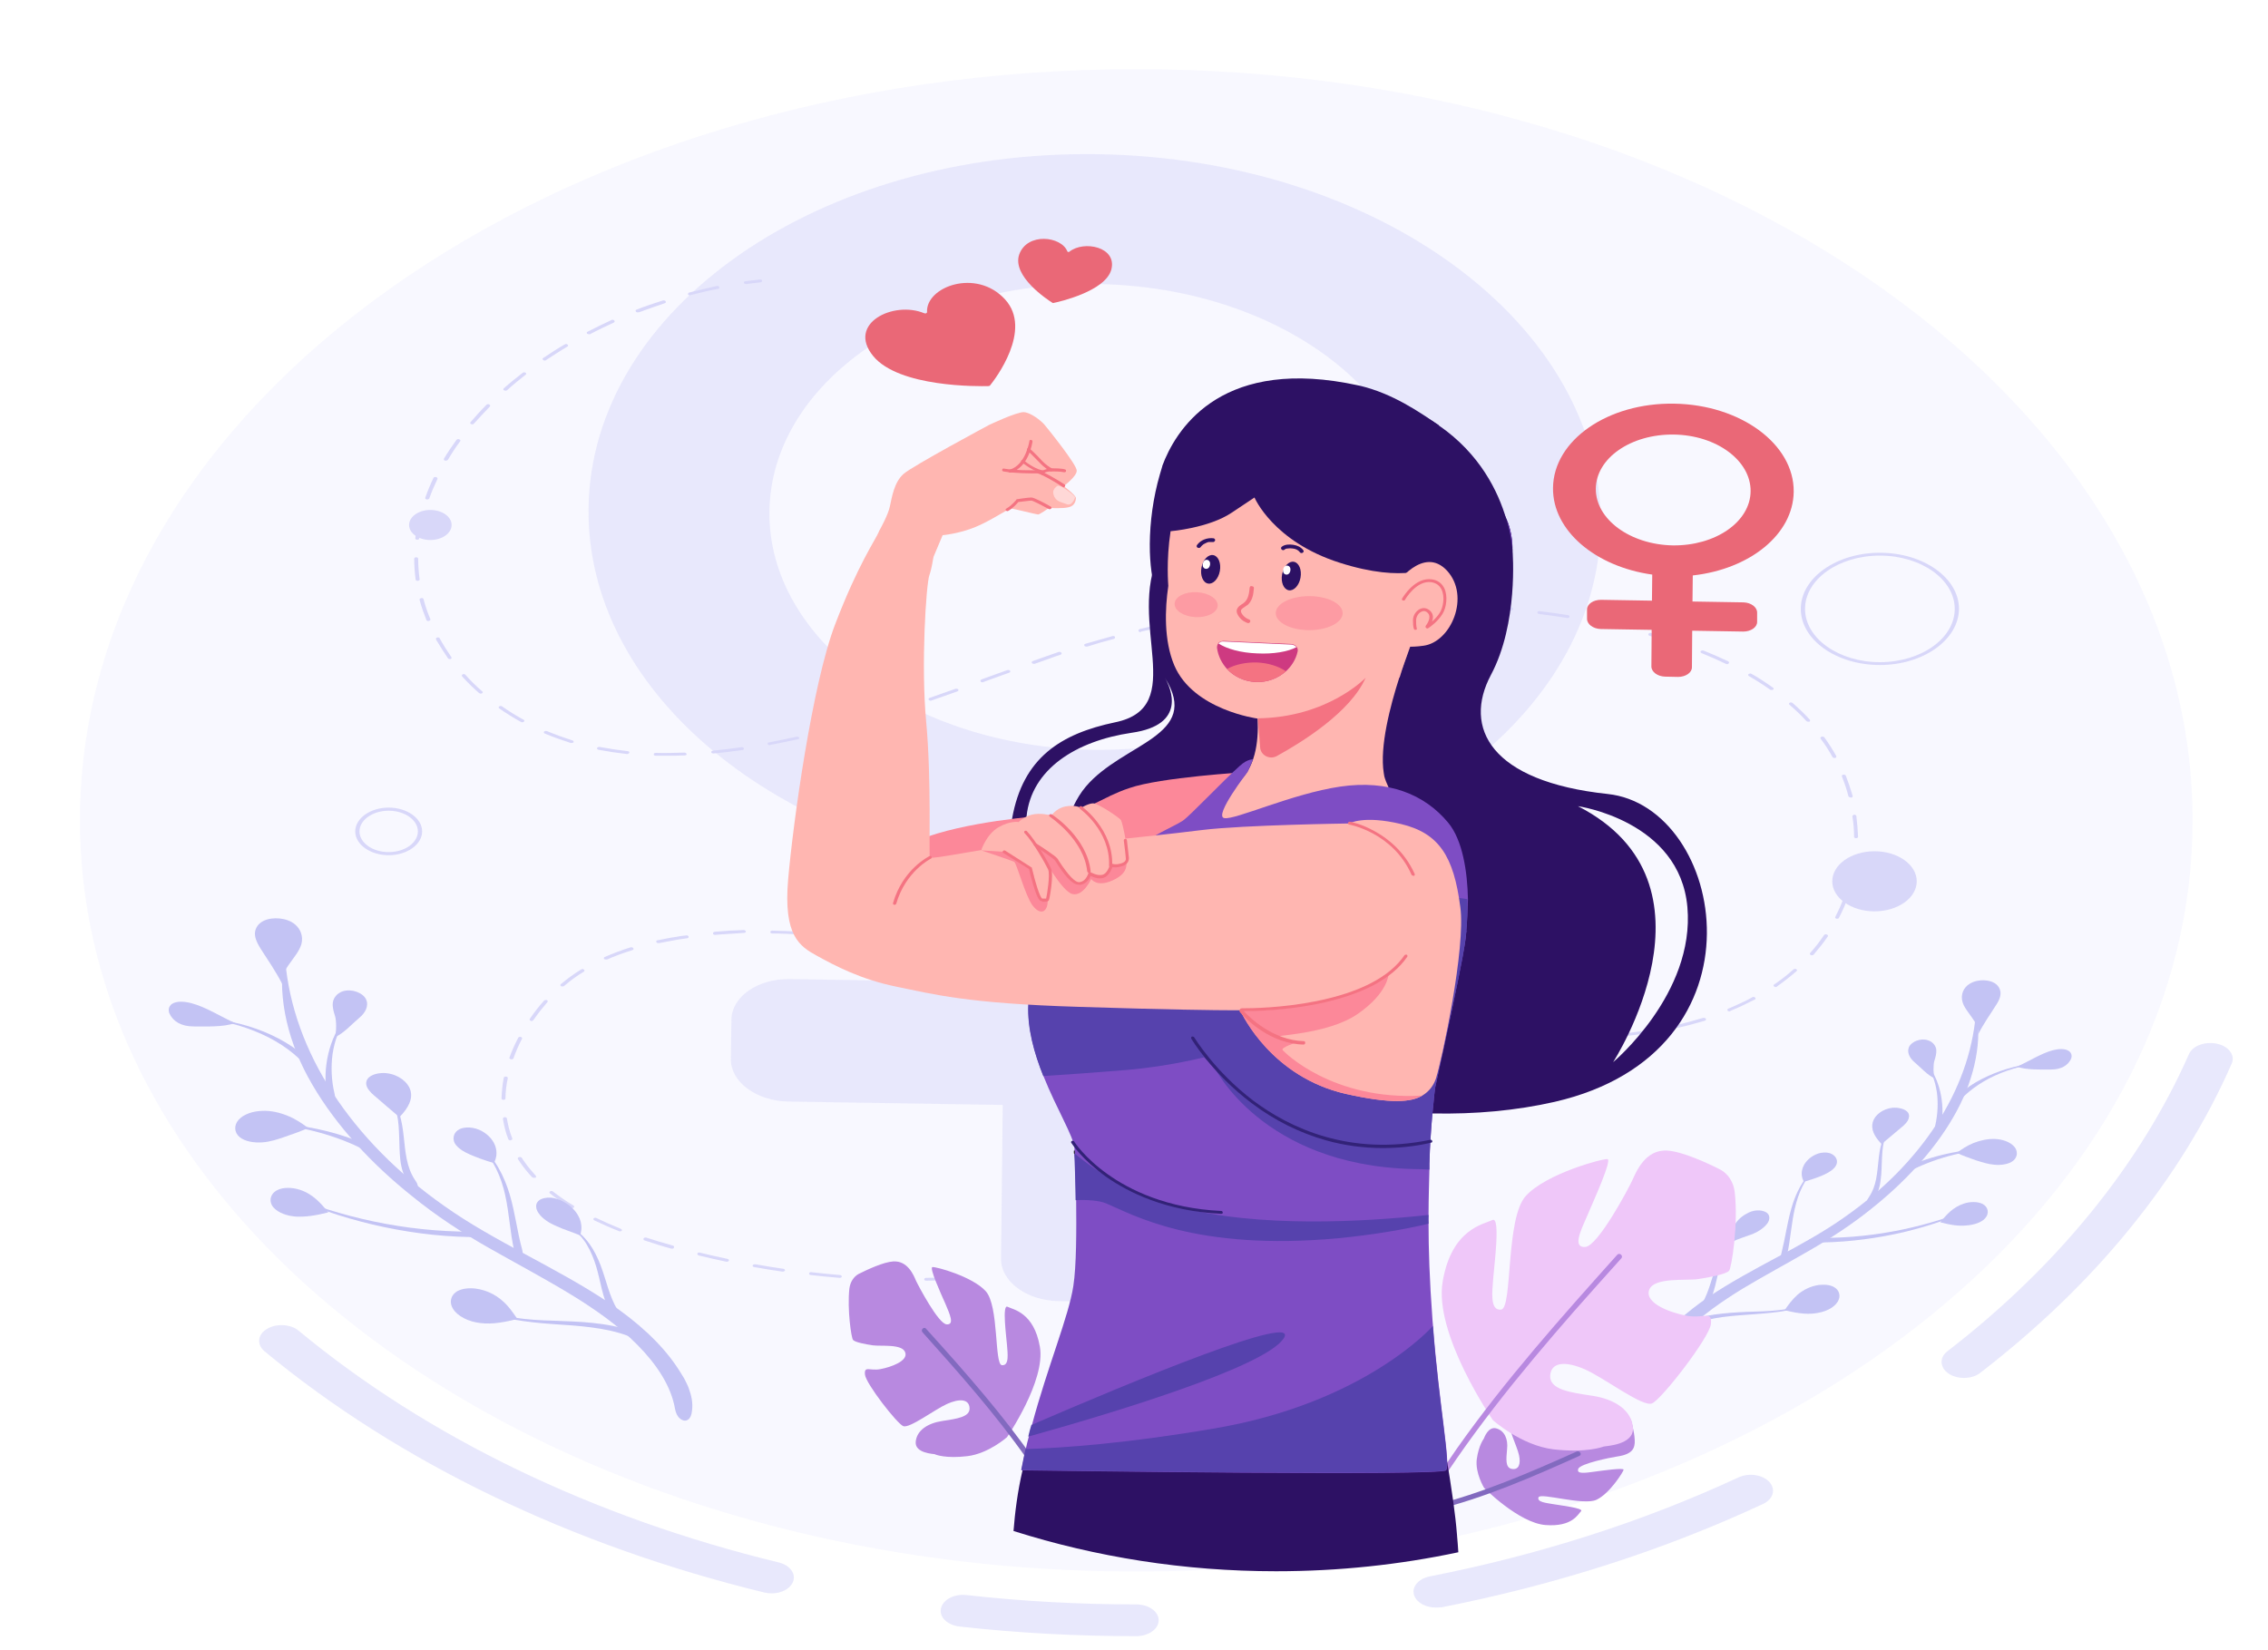 <?xml version="1.0" encoding="utf-8"?>
<!-- Generator: Adobe Illustrator 27.1.0, SVG Export Plug-In . SVG Version: 6.00 Build 0)  -->
<svg version="1.1" id="Capa_1" xmlns="http://www.w3.org/2000/svg" xmlns:xlink="http://www.w3.org/1999/xlink" x="0px" y="0px"
	 viewBox="0 0 800 582" style="enable-background:new 0 0 800 582;" xml:space="preserve">
<style type="text/css">
	.st0{fill:#FFFFFF;}
	.st1{fill:#F8F8FF;}
	.st2{fill:#E8E8FC;}
	.st3{fill:#D8D7F9;}
	.st4{fill:#C3C3F4;}
	.st5{fill:#B889E0;}
	.st6{fill:#826ABF;}
	.st7{fill:#EFC7F9;}
	.st8{fill:#2D1164;}
	.st9{fill:#FFB6B1;}
	.st10{fill:#F47382;}
	.st11{fill:#CE3A81;}
	.st12{fill:#FC8899;}
	.st13{fill:#7E4DC4;}
	.st14{fill:#5642AD;}
	.st15{fill:#322277;}
	.st16{fill:#FFD8D7;}
	.st17{opacity:0.59;}
	.st18{fill:#EA6877;}
</style>
<rect x="-1.2" class="st0" width="801.2" height="582.5"/>
<g>
	<g>
		<path class="st1" d="M773.4,289.4c0,125.9-123.3,231.2-288.8,258.3c-27,4.4-55,6.7-83.9,6.7c-42.3,0-82.9-5-120.7-14.2
			C133.5,504.5,28.2,405.7,28.2,289.4c0-146.4,166.8-265,372.6-265S773.4,143,773.4,289.4z"/>
		<g>
			<path class="st2" d="M272.2,562.1c-0.8,0-1.7-0.1-2.6-0.3c-68.2-16.6-129.1-46-176.3-85.1c-2.8-2.4-2.5-5.9,0.9-7.9
				c3.3-2,8.3-1.7,11.1,0.6c45.3,37.6,103.9,65.9,169.4,81.8c4.1,1,6.3,4.2,4.9,7.1C278.5,560.6,275.5,562.1,272.2,562.1z"/>
			<path class="st2" d="M400.8,577.2c-20.9,0-41.8-1.1-62.3-3.4c-4.3-0.5-7.3-3.3-6.6-6.4c0.7-3.1,4.7-5.2,9-4.7
				c19.7,2.2,39.8,3.3,59.9,3.3c4.4,0,7.9,2.5,7.9,5.6C408.7,574.7,405.1,577.2,400.8,577.2z"/>
			<path class="st2" d="M506.5,567.1c-3.5,0-6.6-1.6-7.6-4.1c-1.2-3,1.3-6.1,5.5-6.9c38.6-7.6,75.2-19.3,108.8-34.9
				c3.7-1.7,8.5-1,10.9,1.6c2.4,2.6,1.4,6.1-2.3,7.8c-35,16.3-73.1,28.5-113.2,36.4C507.9,567,507.2,567.1,506.5,567.1z"/>
			<path class="st2" d="M692.7,486.1c-1.9,0-3.8-0.5-5.3-1.5c-3.2-2.1-3.4-5.7-0.5-7.9c38.8-29.9,68.2-66.2,85.2-104.8
				c1.3-3,5.7-4.6,9.9-3.7c4.2,0.9,6.5,4.1,5.2,7c-8.9,20.3-21,39.9-36.1,58.4c-14.8,18.2-32.5,35.2-52.6,50.7
				C697,485.5,694.9,486.1,692.7,486.1z"/>
		</g>
		<g>
			<path class="st2" d="M564.6,185.2c0.8-70.6-78.5-129.2-177.1-130.8c-98.6-1.6-179.1,54.4-179.9,125
				c-0.7,63.3,62.9,116.8,147,128.4l-0.4,38.8l-75.6-1.2c-11.3-0.2-20.5,6.2-20.6,14.3l-0.2,13.9c-0.1,8.1,9,14.8,20.3,15l75.6,1.2
				l-0.6,54.2c-0.1,8.1,9,14.8,20.3,15l19.4,0.3c11.3,0.2,20.5-6.2,20.6-14.3l0.6-54.2l75.6,1.2c11.3,0.2,20.5-6.2,20.6-14.3
				l0.2-13.9c0.1-8.1-9-14.8-20.3-15l-75.6-1.2l0.4-38.8C499.2,299.9,563.9,248.5,564.6,185.2z M271.4,180.5
				c0.5-45.4,52.2-81.3,115.6-80.3s114.3,38.6,113.8,84c-0.5,45.4-52.2,81.3-115.6,80.3C321.9,263.4,270.9,225.8,271.4,180.5z"/>
			<g>
				<g>
					<g>
						<path class="st3" d="M326.7,451.8c-0.4,0-0.7-0.2-0.7-0.5c0-0.3,0.3-0.5,0.7-0.5c1.7,0,3.4-0.1,5.1-0.1c0.4,0,0.7,0.2,0.8,0.5
							c0,0.3-0.3,0.5-0.7,0.5C330.1,451.7,328.4,451.8,326.7,451.8C326.7,451.8,326.7,451.8,326.7,451.8z"/>
					</g>
					<g>
						<path class="st3" d="M316.5,451.8C316.5,451.8,316.5,451.8,316.5,451.8c-3.4-0.1-6.8-0.2-10.2-0.3c-0.4,0-0.7-0.3-0.7-0.5
							c0-0.3,0.4-0.5,0.8-0.5c3.4,0.2,6.8,0.3,10.1,0.3c0.4,0,0.7,0.2,0.7,0.5C317.3,451.5,316.9,451.8,316.5,451.8z M296.2,450.8
							C296.2,450.8,296.2,450.8,296.2,450.8c-3.4-0.3-6.9-0.6-10.2-1c-0.4,0-0.7-0.3-0.6-0.6c0.1-0.3,0.4-0.5,0.8-0.4
							c3.3,0.4,6.7,0.7,10.1,1c0.4,0,0.7,0.3,0.6,0.6C296.9,450.6,296.6,450.8,296.2,450.8z M276.1,448.6c0,0-0.1,0-0.1,0
							c-3.3-0.5-6.7-1-10-1.6c-0.4-0.1-0.6-0.3-0.5-0.6c0.1-0.3,0.5-0.4,0.9-0.4c3.3,0.6,6.6,1.1,9.9,1.6c0.4,0.1,0.6,0.3,0.6,0.6
							C276.8,448.4,276.5,448.6,276.1,448.6z M256.4,445.1c-0.1,0-0.1,0-0.2,0c-3.3-0.7-6.5-1.4-9.7-2.2c-0.4-0.1-0.6-0.4-0.5-0.7
							c0.1-0.3,0.5-0.4,0.9-0.3c3.2,0.8,6.4,1.5,9.7,2.2c0.4,0.1,0.6,0.4,0.5,0.6C257,445,256.7,445.1,256.4,445.1z M237.1,440.5
							c-0.1,0-0.2,0-0.3,0c-3.3-0.9-6.4-1.9-9.4-2.9c-0.4-0.1-0.5-0.4-0.4-0.7c0.2-0.3,0.6-0.4,1-0.3c3,1,6.1,1.9,9.3,2.8
							c0.4,0.1,0.6,0.4,0.4,0.7C237.7,440.4,237.4,440.5,237.1,440.5z M218.7,434.4c-0.1,0-0.2,0-0.4-0.1c-3.1-1.2-6-2.5-8.7-3.8
							c-0.3-0.2-0.4-0.5-0.2-0.7c0.2-0.2,0.7-0.3,1-0.1c2.7,1.3,5.6,2.6,8.6,3.8c0.3,0.1,0.5,0.5,0.3,0.7
							C219.2,434.3,218.9,434.4,218.7,434.4z M201.9,426.2c-0.2,0-0.3,0-0.5-0.1c-2.7-1.6-5.2-3.3-7.4-5.1c-0.3-0.2-0.2-0.5,0-0.7
							c0.3-0.2,0.8-0.2,1,0c2.2,1.7,4.6,3.4,7.3,5c0.3,0.2,0.3,0.5,0.1,0.7C202.3,426.1,202.1,426.2,201.9,426.2z M188.3,415.5
							c-0.2,0-0.5-0.1-0.6-0.2c-1.5-1.6-2.8-3.2-4-4.9c-0.3-0.5-0.7-1-1-1.5c-0.2-0.3,0-0.6,0.4-0.7c0.4-0.1,0.8,0,1,0.3
							c0.3,0.5,0.6,1,1,1.5c1.1,1.6,2.5,3.2,3.9,4.8c0.2,0.2,0.1,0.6-0.2,0.7C188.6,415.4,188.5,415.5,188.3,415.5z M180,402.3
							c-0.3,0-0.6-0.2-0.7-0.4c-0.9-2.3-1.5-4.7-1.9-7.2c0-0.3,0.2-0.5,0.6-0.6c0.4,0,0.8,0.2,0.8,0.5c0.4,2.4,1,4.8,1.9,7
							c0.1,0.3-0.1,0.6-0.5,0.6C180.1,402.3,180,402.3,180,402.3z M177.6,388C177.6,388,177.6,388,177.6,388c-0.4,0-0.7-0.2-0.7-0.5
							c0.1-2.4,0.3-4.8,0.8-7.3c0.1-0.3,0.4-0.5,0.8-0.4c0.4,0,0.7,0.3,0.6,0.6c-0.5,2.4-0.8,4.8-0.8,7.1
							C178.3,387.8,178,388,177.6,388z M180.4,373.7c-0.1,0-0.1,0-0.2,0c-0.4-0.1-0.6-0.4-0.5-0.6c0.8-2.3,1.9-4.7,3.1-7
							c0.1-0.3,0.6-0.4,0.9-0.3c0.4,0.1,0.6,0.4,0.4,0.7c-1.2,2.3-2.2,4.6-3,6.9C181,373.6,180.8,373.7,180.4,373.7z M541.1,366.9
							C541.1,366.9,541,366.9,541.1,366.9c-3.2,0-6.7-0.1-10.2-0.2c-0.4,0-0.7-0.3-0.7-0.5c0-0.3,0.4-0.5,0.8-0.5
							c3.5,0.1,6.9,0.2,10.1,0.2c0.4,0,0.7,0.2,0.7,0.5C541.8,366.6,541.5,366.9,541.1,366.9z M551.2,366.8c-0.4,0-0.7-0.2-0.7-0.5
							c0-0.3,0.3-0.5,0.7-0.5c3.5-0.1,6.9-0.2,10.1-0.4c0.4,0,0.7,0.2,0.8,0.5c0,0.3-0.3,0.5-0.7,0.6
							C558.2,366.7,554.8,366.8,551.2,366.8C551.2,366.8,551.2,366.8,551.2,366.8z M520.7,366.2
							C520.7,366.2,520.7,366.2,520.7,366.2c-3.1-0.2-6.4-0.4-10.2-0.6c-0.4,0-0.7-0.3-0.7-0.6c0-0.3,0.4-0.5,0.8-0.5
							c3.8,0.2,7.1,0.4,10.1,0.6c0.4,0,0.7,0.3,0.7,0.6C521.4,366,521.1,366.2,520.7,366.2z M571.5,365.7c-0.4,0-0.7-0.2-0.7-0.4
							c-0.1-0.3,0.2-0.5,0.6-0.6c3.4-0.3,6.8-0.8,10-1.3c0.4-0.1,0.8,0.1,0.9,0.4c0.1,0.3-0.2,0.6-0.6,0.6
							c-3.2,0.5-6.6,0.9-10.1,1.3C571.6,365.7,571.5,365.7,571.5,365.7z M500.5,364.9C500.4,364.9,500.4,364.9,500.5,364.9
							c-3.4-0.2-6.8-0.5-10.2-0.8c-0.4,0-0.7-0.3-0.6-0.6c0-0.3,0.4-0.5,0.8-0.5c3.4,0.3,6.8,0.5,10.1,0.8c0.4,0,0.7,0.3,0.7,0.6
							C501.1,364.7,500.8,364.9,500.5,364.9z M480.2,363.3C480.2,363.3,480.2,363.3,480.2,363.3c-3.4-0.3-6.8-0.7-10.2-1
							c-0.4,0-0.7-0.3-0.6-0.6c0.1-0.3,0.4-0.5,0.8-0.4c3.4,0.4,6.7,0.7,10.1,1c0.4,0,0.7,0.3,0.6,0.6
							C480.9,363.1,480.6,363.3,480.2,363.3z M591.4,362.6c-0.3,0-0.6-0.1-0.7-0.4c-0.1-0.3,0.1-0.6,0.5-0.6
							c3.3-0.7,6.4-1.6,9.5-2.5c0.4-0.1,0.8,0,1,0.3c0.2,0.3,0,0.6-0.4,0.7c-3.1,0.9-6.3,1.8-9.6,2.5
							C591.5,362.6,591.4,362.6,591.4,362.6z M460.1,361.1c0,0-0.1,0-0.1,0c-3.3-0.4-6.7-0.8-10-1.3c-0.4-0.1-0.7-0.3-0.6-0.6
							c0.1-0.3,0.5-0.5,0.8-0.4c3.3,0.4,6.7,0.9,10,1.3c0.4,0,0.7,0.3,0.6,0.6C460.8,360.9,460.5,361.1,460.1,361.1z M187.5,360.2
							c-0.1,0-0.2,0-0.3-0.1c-0.4-0.1-0.5-0.4-0.3-0.7c1.5-2.2,3.2-4.4,5-6.4c0.2-0.2,0.7-0.3,1-0.2c0.3,0.2,0.4,0.5,0.2,0.7
							c-1.7,2-3.4,4.1-4.9,6.3C188,360,187.7,360.2,187.5,360.2z M440.1,358.4c0,0-0.1,0-0.1,0c-3.3-0.5-6.7-1-10-1.5
							c-0.4-0.1-0.6-0.3-0.6-0.6c0.1-0.3,0.5-0.5,0.9-0.4c3.3,0.5,6.6,1,9.9,1.5c0.4,0.1,0.6,0.3,0.6,0.6
							C440.8,358.3,440.5,358.4,440.1,358.4z M610,356.8c-0.3,0-0.5-0.1-0.6-0.3c-0.2-0.2-0.1-0.6,0.3-0.7c1.2-0.5,2.4-1,3.6-1.6
							c1.6-0.7,3.3-1.5,4.8-2.4c0.3-0.2,0.8-0.1,1,0.1c0.2,0.2,0.2,0.6-0.1,0.7c-1.6,0.8-3.2,1.6-4.9,2.4c-1.2,0.5-2.4,1.1-3.7,1.6
							C610.3,356.8,610.1,356.8,610,356.8z M420.2,355.3c-0.1,0-0.1,0-0.2,0c-3.3-0.6-6.6-1.1-9.9-1.7c-0.4-0.1-0.6-0.4-0.5-0.6
							c0.1-0.3,0.5-0.4,0.9-0.4c3.3,0.6,6.6,1.2,9.9,1.7c0.4,0.1,0.6,0.3,0.5,0.6C420.9,355.1,420.6,355.3,420.2,355.3z
							 M400.5,351.7c-0.1,0-0.1,0-0.2,0c-3.2-0.6-6.5-1.3-9.8-2c-0.4-0.1-0.6-0.4-0.5-0.6c0.1-0.3,0.5-0.4,0.9-0.4
							c3.3,0.7,6.5,1.3,9.8,2c0.4,0.1,0.6,0.4,0.5,0.6C401.1,351.5,400.9,351.7,400.5,351.7z M626.3,348.2c-0.2,0-0.4-0.1-0.5-0.2
							c-0.3-0.2-0.3-0.5,0-0.7c2.4-1.6,4.7-3.4,6.8-5.3c0.3-0.2,0.7-0.3,1-0.1c0.3,0.2,0.4,0.5,0.1,0.7c-2.2,1.9-4.5,3.7-6.9,5.4
							C626.7,348.2,626.5,348.2,626.3,348.2z M198.4,348c-0.2,0-0.3,0-0.5-0.1c-0.3-0.2-0.3-0.5-0.1-0.7c2.3-1.9,4.7-3.7,7.2-5.2
							c0.3-0.2,0.8-0.2,1,0.1c0.3,0.2,0.2,0.5-0.1,0.7c-2.5,1.5-4.8,3.2-7,5.1C198.8,347.9,198.6,348,198.4,348z M381,347.7
							c-0.1,0-0.1,0-0.2,0c-2.9-0.6-6-1.3-9.7-2.2c-0.4-0.1-0.6-0.4-0.5-0.6c0.1-0.3,0.5-0.4,0.9-0.3c3.7,0.8,6.8,1.5,9.7,2.2
							c0.4,0.1,0.6,0.4,0.5,0.6C381.6,347.5,381.3,347.7,381,347.7z M361.6,343.3c-0.1,0-0.1,0-0.2,0l-0.1,0
							c-3.2-0.7-6.4-1.5-9.6-2.2c-0.4-0.1-0.6-0.4-0.5-0.6c0.1-0.3,0.5-0.4,0.9-0.3c3.2,0.7,6.4,1.5,9.6,2.2l0.1,0
							c0.4,0.1,0.6,0.4,0.5,0.6C362.2,343.2,361.9,343.3,361.6,343.3z M342.1,339c-0.1,0-0.1,0-0.2,0c-3.5-0.8-6.7-1.4-9.7-2.1
							c-0.4-0.1-0.6-0.4-0.5-0.6c0.1-0.3,0.5-0.4,0.9-0.4c3.1,0.6,6.3,1.3,9.8,2.1c0.4,0.1,0.6,0.4,0.5,0.6
							C342.7,338.8,342.5,339,342.1,339z M213.7,338.5c-0.2,0-0.5-0.1-0.6-0.2c-0.2-0.2-0.1-0.6,0.2-0.7c2.8-1.2,5.9-2.4,9.1-3.4
							c0.4-0.1,0.8,0,1,0.3c0.2,0.3,0,0.6-0.4,0.7c-3.2,1-6.2,2.1-8.9,3.3C213.9,338.5,213.8,338.5,213.7,338.5z M639.1,337
							c-0.1,0-0.3,0-0.4-0.1c-0.3-0.2-0.4-0.5-0.2-0.7c1.8-2,3.4-4.1,4.9-6.3c0.2-0.3,0.6-0.4,1-0.2c0.4,0.1,0.5,0.4,0.3,0.7
							c-1.5,2.2-3.2,4.3-5,6.4C639.6,336.9,639.4,337,639.1,337z M322.6,335c-0.1,0-0.1,0-0.2,0c-3.4-0.6-6.7-1.2-9.9-1.7
							c-0.4-0.1-0.6-0.3-0.5-0.6c0.1-0.3,0.5-0.5,0.9-0.4c3.2,0.5,6.5,1.1,9.9,1.7c0.4,0.1,0.6,0.4,0.5,0.6
							C323.2,334.8,322.9,335,322.6,335z M232.2,332.7c-0.3,0-0.6-0.1-0.7-0.4c-0.1-0.3,0.1-0.6,0.5-0.6c2.1-0.4,4.3-0.9,6.5-1.2
							c1.1-0.2,2.3-0.4,3.5-0.5c0.4-0.1,0.8,0.1,0.9,0.4c0.1,0.3-0.2,0.6-0.6,0.6c-1.1,0.2-2.3,0.3-3.4,0.5
							c-2.2,0.4-4.3,0.8-6.4,1.2C232.4,332.7,232.3,332.7,232.2,332.7z M302.8,331.7c0,0-0.1,0-0.1,0c-3.4-0.5-6.8-0.9-10-1.2
							c-0.4,0-0.7-0.3-0.6-0.6s0.4-0.5,0.8-0.4c3.3,0.3,6.6,0.7,10.1,1.2c0.4,0.1,0.7,0.3,0.6,0.6
							C303.4,331.6,303.1,331.7,302.8,331.7z M252.2,329.8c-0.4,0-0.7-0.2-0.7-0.5c0-0.3,0.2-0.5,0.6-0.6c3.3-0.3,6.8-0.5,10.2-0.6
							c0.4,0,0.7,0.2,0.8,0.5c0,0.3-0.3,0.5-0.7,0.5C258.9,329.4,255.5,329.5,252.2,329.8C252.2,329.8,252.2,329.8,252.2,329.8z
							 M282.6,329.7C282.6,329.7,282.6,329.7,282.6,329.7c-3.5-0.2-6.9-0.4-10.2-0.4c-0.4,0-0.7-0.2-0.7-0.5c0-0.3,0.3-0.5,0.7-0.5
							c3.3,0.1,6.7,0.2,10.2,0.4c0.4,0,0.7,0.3,0.7,0.6C283.3,329.5,283,329.7,282.6,329.7z M648.1,324.1c-0.1,0-0.2,0-0.3,0
							c-0.4-0.1-0.6-0.4-0.4-0.7c1.1-2.2,2.2-4.5,3-6.9c0.1-0.3,0.5-0.4,0.9-0.4c0.4,0.1,0.6,0.4,0.5,0.6c-0.9,2.4-1.9,4.7-3.1,7
							C648.7,323.9,648.4,324.1,648.1,324.1z M653.2,310.1c0,0-0.1,0-0.1,0c-0.4,0-0.7-0.3-0.6-0.6c0.5-2.3,0.9-4.7,1.2-7.1
							c0-0.3,0.4-0.5,0.8-0.5c0.4,0,0.7,0.3,0.7,0.6c-0.2,2.4-0.7,4.9-1.2,7.2C653.9,309.9,653.6,310.1,653.2,310.1z M654.7,295.7
							c-0.4,0-0.7-0.2-0.7-0.5c0-2.4-0.2-4.8-0.6-7.2c0-0.3,0.3-0.5,0.6-0.6c0.4,0,0.8,0.2,0.8,0.5c0.3,2.4,0.5,4.8,0.6,7.3
							C655.5,295.4,655.1,295.7,654.7,295.7C654.7,295.7,654.7,295.7,654.7,295.7z M652.7,281.3c-0.3,0-0.6-0.2-0.7-0.4
							c-0.6-2.4-1.4-4.7-2.3-7c-0.1-0.3,0.1-0.6,0.5-0.6c0.4-0.1,0.8,0.1,0.9,0.4c0.9,2.3,1.7,4.7,2.4,7.1c0.1,0.3-0.2,0.5-0.6,0.6
							C652.8,281.3,652.7,281.3,652.7,281.3z M647.1,267.4c-0.3,0-0.6-0.1-0.7-0.3c-1.2-2.2-2.6-4.4-4.2-6.5c-0.2-0.3,0-0.6,0.3-0.7
							c0.4-0.1,0.8,0,1,0.2c1.5,2.1,3,4.4,4.2,6.6c0.1,0.3,0,0.6-0.4,0.7C647.3,267.4,647.2,267.4,647.1,267.4z M234.6,266.6
							c-1.1,0-2.2,0-3.3,0c-0.4,0-0.7-0.2-0.7-0.5c0-0.3,0.3-0.5,0.7-0.5c3.3,0.1,6.7,0,10.1-0.1c0.4,0,0.7,0.2,0.8,0.5
							c0,0.3-0.3,0.5-0.7,0.5C239.2,266.6,236.9,266.6,234.6,266.6z M221.2,266c0,0-0.1,0-0.1,0c-3.5-0.4-6.8-0.9-10-1.5
							c-0.4-0.1-0.6-0.4-0.5-0.6c0.1-0.3,0.5-0.4,0.9-0.4c3.2,0.6,6.5,1.1,9.9,1.5c0.4,0,0.7,0.3,0.6,0.6
							C221.8,265.8,221.5,266,221.2,266z M251.6,265.8c-0.4,0-0.7-0.2-0.7-0.4c-0.1-0.3,0.2-0.5,0.6-0.6c3.2-0.3,6.6-0.7,10-1.2
							c0.4-0.1,0.8,0.1,0.9,0.4c0.1,0.3-0.2,0.6-0.6,0.6c-3.4,0.5-6.8,0.9-10.1,1.2C251.7,265.7,251.6,265.8,251.6,265.8z
							 M271.5,262.9c-0.3,0-0.6-0.2-0.7-0.4c-0.1-0.3,0.1-0.6,0.5-0.6c3.2-0.6,6.4-1.3,9.7-2c0.4-0.1,0.8,0.1,0.9,0.3
							c0.1,0.3-0.1,0.6-0.5,0.6c-3.3,0.7-6.6,1.4-9.8,2C271.7,262.8,271.6,262.9,271.5,262.9z M201.6,262.1c-0.1,0-0.2,0-0.3,0
							c-3.1-1-6.2-2.1-9.1-3.3c-0.3-0.1-0.5-0.5-0.3-0.7c0.2-0.2,0.6-0.3,1-0.2c2.9,1.2,5.9,2.3,9,3.3c0.4,0.1,0.5,0.4,0.4,0.7
							C202.2,262,201.9,262.1,201.6,262.1z M291,258.6c-0.3,0-0.6-0.1-0.7-0.3c-0.1-0.3,0.1-0.6,0.4-0.7c3.1-0.8,6.3-1.6,9.5-2.5
							c0.4-0.1,0.8,0,0.9,0.3c0.1,0.3,0,0.6-0.4,0.7c-3.2,0.9-6.5,1.8-9.6,2.6C291.1,258.6,291,258.6,291,258.6z M184.2,254.8
							c-0.2,0-0.3,0-0.4-0.1c-2.7-1.5-5.3-3.1-7.7-4.8c-0.3-0.2-0.3-0.5,0-0.7c0.3-0.2,0.7-0.2,1,0c2.4,1.7,5,3.3,7.6,4.7
							c0.3,0.2,0.4,0.5,0.1,0.7C184.6,254.7,184.4,254.8,184.2,254.8z M637.8,254.6c-0.2,0-0.5-0.1-0.6-0.2c-1.8-2-3.8-3.9-6-5.8
							c-0.3-0.2-0.2-0.5,0.1-0.7c0.3-0.2,0.8-0.1,1,0.1c2.2,1.9,4.2,3.8,6.1,5.9c0.2,0.2,0.1,0.6-0.2,0.7
							C638.1,254.6,637.9,254.6,637.8,254.6z M309.9,253.2c-0.3,0-0.5-0.1-0.7-0.3c-0.2-0.3,0-0.6,0.4-0.7c3-0.9,6-1.9,9.3-3
							c0.4-0.1,0.8,0,1,0.3c0.2,0.3,0,0.6-0.4,0.7c-3.2,1.1-6.3,2-9.3,3C310.1,253.2,310,253.2,309.9,253.2z M328.3,247.2
							c-0.3,0-0.5-0.1-0.7-0.3c-0.2-0.3,0-0.6,0.3-0.7c2.8-1,5.7-2,9.1-3.2c0.4-0.1,0.8,0,1,0.2c0.2,0.3,0,0.6-0.3,0.7
							c-3.4,1.2-6.4,2.3-9.1,3.2C328.6,247.1,328.5,247.2,328.3,247.2z M169.6,244.7c-0.2,0-0.4-0.1-0.6-0.2c-2.2-1.9-4.2-3.9-6-5.9
							c-0.2-0.2-0.1-0.6,0.2-0.7c0.3-0.2,0.8-0.1,1,0.2c1.8,2,3.8,4,5.9,5.8c0.3,0.2,0.2,0.5-0.1,0.7
							C169.9,244.6,169.8,244.7,169.6,244.7z M624.9,243.4c-0.2,0-0.4,0-0.5-0.1c-2.4-1.7-4.9-3.3-7.5-4.8c-0.3-0.2-0.4-0.5-0.1-0.7
							c0.3-0.2,0.7-0.3,1-0.1c2.7,1.5,5.2,3.2,7.6,4.9c0.3,0.2,0.3,0.5,0,0.7C625.3,243.4,625.1,243.4,624.9,243.4z M346.5,240.7
							c-0.3,0-0.5-0.1-0.6-0.3c-0.2-0.3,0-0.6,0.3-0.7l1.6-0.6c2.5-0.9,5-1.8,7.5-2.7c0.4-0.1,0.8,0,1,0.2c0.2,0.3,0,0.6-0.3,0.7
							c-2.5,0.9-5,1.8-7.5,2.7l-1.6,0.6C346.8,240.7,346.7,240.7,346.5,240.7z M609.2,234.3c-0.1,0-0.3,0-0.4-0.1
							c-2.7-1.3-5.6-2.6-8.6-3.8c-0.3-0.1-0.5-0.5-0.3-0.7c0.2-0.2,0.6-0.3,1-0.2c3,1.2,5.9,2.5,8.7,3.8c0.3,0.2,0.4,0.5,0.2,0.7
							C609.7,234.2,609.4,234.3,609.2,234.3z M364.7,234.2c-0.3,0-0.5-0.1-0.7-0.3c-0.2-0.3,0-0.6,0.3-0.7c1.7-0.6,3.4-1.2,5.1-1.8
							c1.3-0.5,2.7-0.9,4-1.4c0.4-0.1,0.8,0,1,0.3c0.2,0.3,0,0.6-0.4,0.7c-1.3,0.4-2.7,0.9-4,1.4c-1.7,0.6-3.4,1.2-5.1,1.8
							C364.9,234.1,364.8,234.2,364.7,234.2z M158.6,232.5c-0.3,0-0.5-0.1-0.6-0.3c-1.5-2.2-2.9-4.4-4.2-6.6c-0.1-0.3,0-0.6,0.4-0.7
							c0.4-0.1,0.8,0,0.9,0.3c1.2,2.2,2.6,4.4,4.1,6.6c0.2,0.3,0,0.6-0.3,0.7C158.8,232.5,158.7,232.5,158.6,232.5z M383.2,228.1
							c-0.3,0-0.6-0.1-0.7-0.3c-0.2-0.3,0-0.6,0.4-0.7c3.1-0.9,6.3-1.8,9.5-2.7c0.4-0.1,0.8,0,0.9,0.3c0.1,0.3-0.1,0.6-0.4,0.7
							c-3.2,0.8-6.3,1.7-9.4,2.7C383.4,228.1,383.3,228.1,383.2,228.1z M591.5,227.2c-0.1,0-0.2,0-0.3,0c-3-1-6.1-2-9.3-2.9
							c-0.4-0.1-0.6-0.4-0.4-0.7c0.1-0.3,0.6-0.4,0.9-0.3c3.2,0.9,6.4,1.9,9.4,2.9c0.4,0.1,0.5,0.4,0.3,0.7
							C592.1,227,591.8,227.2,591.5,227.2z M402.3,223c-0.3,0-0.6-0.1-0.7-0.4c-0.1-0.3,0.1-0.6,0.5-0.7c3.2-0.8,6.5-1.5,9.7-2.2
							c0.4-0.1,0.8,0.1,0.9,0.4c0.1,0.3-0.1,0.6-0.5,0.6c-3.2,0.7-6.5,1.4-9.7,2.1C402.4,223,402.3,223,402.3,223z M572.6,221.8
							c-0.1,0-0.2,0-0.2,0c-3.1-0.7-6.4-1.4-9.7-2.1c-0.4-0.1-0.6-0.4-0.5-0.6c0.1-0.3,0.5-0.4,0.9-0.4c3.3,0.6,6.6,1.4,9.8,2.1
							c0.4,0.1,0.6,0.4,0.5,0.7C573.2,221.7,572.9,221.8,572.6,221.8z M151.1,219.1c-0.3,0-0.6-0.1-0.7-0.4
							c-0.9-2.3-1.8-4.7-2.4-7.1c-0.1-0.3,0.2-0.5,0.6-0.6c0.4-0.1,0.8,0.1,0.8,0.4c0.6,2.3,1.4,4.7,2.4,7c0.1,0.3-0.1,0.6-0.5,0.6
							C151.3,219.1,151.2,219.1,151.1,219.1z M421.8,219c-0.3,0-0.6-0.2-0.7-0.4c-0.1-0.3,0.1-0.6,0.5-0.6c3.3-0.6,6.6-1.1,9.9-1.6
							c0.4-0.1,0.8,0.1,0.9,0.4c0.1,0.3-0.2,0.6-0.6,0.6c-3.3,0.5-6.6,1-9.9,1.6C421.9,219,421.9,219,421.8,219z M553,218
							c-0.1,0-0.1,0-0.2,0c-3.2-0.5-6.6-1-9.9-1.4c-0.4-0.1-0.7-0.3-0.6-0.6c0.1-0.3,0.4-0.5,0.8-0.4c3.4,0.4,6.8,0.9,10,1.4
							c0.4,0.1,0.6,0.3,0.5,0.6C553.6,217.8,553.3,218,553,218z M441.7,216c-0.3,0-0.7-0.2-0.7-0.4c-0.1-0.3,0.2-0.5,0.6-0.6
							c3.3-0.4,6.7-0.8,10.1-1.1c0.4,0,0.8,0.2,0.8,0.4c0.1,0.3-0.2,0.5-0.6,0.6c-3.3,0.3-6.7,0.7-10,1.1
							C441.8,216,441.8,216,441.7,216z M533,215.4c0,0-0.1,0-0.1,0c-3.3-0.3-6.7-0.6-10.1-0.9c-0.4,0-0.7-0.3-0.6-0.6
							c0-0.3,0.4-0.5,0.8-0.5c3.4,0.3,6.8,0.6,10.1,0.9c0.4,0,0.7,0.3,0.6,0.6C533.6,215.2,533.3,215.4,533,215.4z M461.9,214.1
							c-0.4,0-0.7-0.2-0.7-0.5c0-0.3,0.3-0.5,0.7-0.6c3.4-0.2,6.8-0.4,10.2-0.6c0.4,0,0.7,0.2,0.8,0.5c0,0.3-0.3,0.5-0.7,0.5
							C468.7,213.7,465.3,213.9,461.9,214.1C461.9,214.1,461.9,214.1,461.9,214.1z M512.7,213.9
							C512.7,213.9,512.7,213.9,512.7,213.9c-3.4-0.2-6.8-0.3-10.2-0.4c-0.4,0-0.7-0.3-0.7-0.5c0-0.3,0.4-0.5,0.8-0.5
							c3.4,0.1,6.8,0.3,10.2,0.4c0.4,0,0.7,0.3,0.7,0.6C513.4,213.7,513.1,213.9,512.7,213.9z M482.2,213.2c-0.4,0-0.7-0.2-0.7-0.5
							c0-0.3,0.3-0.5,0.7-0.5c3.4-0.1,6.8-0.1,10.2,0c0.4,0,0.7,0.2,0.7,0.5c0,0.3-0.3,0.5-0.7,0.5c0,0,0,0,0,0
							C489,213.2,485.6,213.2,482.2,213.2C482.2,213.2,482.2,213.2,482.2,213.2z M147.3,204.9c-0.4,0-0.7-0.2-0.7-0.5
							c-0.3-2.4-0.5-4.8-0.5-7.3c0-0.3,0.3-0.5,0.7-0.5c0,0,0,0,0,0c0.4,0,0.7,0.2,0.7,0.5c0,2.4,0.2,4.8,0.5,7.2
							C148.1,204.6,147.8,204.9,147.3,204.9C147.4,204.9,147.3,204.9,147.3,204.9z M147.2,190.4
							C147.2,190.4,147.2,190.4,147.2,190.4c-0.5,0-0.8-0.3-0.7-0.6c0.3-2.4,0.7-4.8,1.3-7.2c0.1-0.3,0.4-0.5,0.8-0.4
							c0.4,0,0.7,0.3,0.6,0.6c-0.6,2.4-1,4.8-1.3,7.1C147.9,190.2,147.6,190.4,147.2,190.4z M150.7,176.2c-0.1,0-0.1,0-0.2,0
							c-0.4-0.1-0.6-0.4-0.5-0.6c0.8-2.3,1.8-4.7,2.9-7c0.1-0.3,0.5-0.4,0.9-0.3c0.4,0.1,0.6,0.4,0.5,0.7c-1.1,2.3-2.1,4.6-2.9,6.9
							C151.3,176,151,176.2,150.7,176.2z M157.3,162.5c-0.1,0-0.2,0-0.3,0c-0.4-0.1-0.5-0.4-0.4-0.7c1.3-2.2,2.8-4.4,4.4-6.6
							c0.2-0.3,0.6-0.4,1-0.2c0.4,0.1,0.5,0.4,0.3,0.7c-1.6,2.1-3,4.3-4.3,6.5C157.8,162.4,157.5,162.5,157.3,162.5z M166.6,149.7
							c-0.1,0-0.3,0-0.4-0.1c-0.3-0.1-0.5-0.5-0.2-0.7c1.8-2.1,3.6-4.1,5.6-6.1c0.2-0.2,0.7-0.3,1-0.1c0.3,0.2,0.4,0.5,0.2,0.7
							c-1.9,2-3.8,4-5.6,6C167.1,149.6,166.8,149.7,166.6,149.7z M178.3,137.8c-0.2,0-0.3,0-0.5-0.1c-0.3-0.2-0.4-0.5-0.1-0.7
							c2.1-1.9,4.4-3.7,6.7-5.5c0.3-0.2,0.7-0.2,1,0c0.3,0.2,0.3,0.5,0,0.7c-2.3,1.8-4.5,3.6-6.6,5.5
							C178.7,137.8,178.5,137.8,178.3,137.8z M192.1,127.2c-0.2,0-0.4-0.1-0.5-0.2c-0.3-0.2-0.3-0.5,0-0.7c2.5-1.7,5-3.3,7.6-4.8
							c0.3-0.2,0.8-0.2,1,0.1c0.3,0.2,0.2,0.5-0.1,0.7c-2.6,1.5-5.1,3.2-7.6,4.8C192.4,127.2,192.3,127.2,192.1,127.2z M207.7,117.9
							c-0.2,0-0.4-0.1-0.6-0.2c-0.2-0.2-0.2-0.6,0.2-0.7c2.7-1.4,5.6-2.8,8.4-4.1c0.3-0.2,0.8-0.1,1,0.2c0.2,0.2,0.1,0.6-0.2,0.7
							c-2.8,1.3-5.6,2.6-8.4,4.1C208,117.9,207.8,117.9,207.7,117.9z M224.9,110.2c-0.3,0-0.5-0.1-0.6-0.3c-0.2-0.3-0.1-0.6,0.3-0.7
							c3-1.2,6.1-2.2,9.2-3.2c0.4-0.1,0.8,0,1,0.3c0.2,0.3,0,0.6-0.4,0.7c-3,1-6.1,2.1-9.1,3.2C225.1,110.1,225,110.2,224.9,110.2z
							 M243.4,104.2c-0.3,0-0.6-0.1-0.7-0.3c-0.1-0.3,0.1-0.6,0.4-0.7c3.2-0.8,6.5-1.6,9.7-2.3c0.4-0.1,0.8,0.1,0.9,0.4
							c0.1,0.3-0.1,0.6-0.5,0.6c-3.2,0.6-6.4,1.4-9.6,2.2C243.6,104.2,243.5,104.2,243.4,104.2z"/>
					</g>
					<g>
						<path class="st3" d="M263.1,100.2c-0.3,0-0.6-0.2-0.7-0.4c-0.1-0.3,0.2-0.6,0.6-0.6c1.7-0.2,3.4-0.4,5-0.6
							c0.4,0,0.8,0.1,0.8,0.4c0.1,0.3-0.2,0.5-0.6,0.6c-1.6,0.2-3.3,0.4-5,0.6C263.2,100.2,263.2,100.2,263.1,100.2z"/>
					</g>
				</g>
				<g>
					<ellipse class="st3" cx="661.2" cy="310.9" rx="14.9" ry="10.6"/>
				</g>
				<g>
					<ellipse class="st3" cx="151.8" cy="185.2" rx="7.5" ry="5.3"/>
				</g>
				<g>
					<g>
						<path class="st3" d="M663.1,234.6c-15.4,0-27.9-8.9-27.9-19.8c0-10.9,12.5-19.8,27.9-19.8s27.9,8.9,27.9,19.8
							C690.9,225.7,678.4,234.6,663.1,234.6z M663.1,196c-14.6,0-26.4,8.4-26.4,18.8c0,10.4,11.9,18.8,26.4,18.8s26.4-8.4,26.4-18.8
							C689.5,204.4,677.6,196,663.1,196z"/>
					</g>
					<g>
						<path class="st3" d="M137.1,301.7c-6.5,0-11.8-3.8-11.8-8.4s5.3-8.4,11.8-8.4c6.5,0,11.8,3.8,11.8,8.4
							S143.6,301.7,137.1,301.7z M137.1,286c-5.7,0-10.3,3.3-10.3,7.3c0,4,4.6,7.3,10.3,7.3c5.7,0,10.3-3.3,10.3-7.3
							C147.4,289.3,142.8,286,137.1,286z"/>
					</g>
				</g>
			</g>
		</g>
	</g>
	<g>
		<g>
			<g>
				<g>
					<path class="st4" d="M583.8,488.2c1.2-6.6,5.3-12.9,10.9-18.5c5.5-5.6,12.5-10.5,20-15.1c7.5-4.5,15.5-8.8,23.3-13.3
						c7.8-4.5,15.3-9.4,22-14.8c11.6-9.2,22.1-20.4,29-32.4c7-12,10-24.9,8.4-36.3c0-0.4-0.4-0.2-0.5,0.2
						c-2.3,26.7-19.2,52.5-46.3,71.4c-14.5,10.3-32.6,17.8-47.9,28.1c-7.9,5.4-14.9,11.5-19.7,18.7c-0.8,1.1-1.4,2.2-2,3.3
						c-0.5,1.1-1.1,2.3-1.5,3.4c-0.8,2.3-1.1,4.6-0.6,6.8c0.4,1.7,1.5,2.2,2.5,1.8c0.5-0.2,1-0.6,1.4-1.2
						C583.3,489.9,583.6,489.1,583.8,488.2z"/>
				</g>
			</g>
			<g>
				<g>
					<path class="st4" d="M689.2,390.9c2.8-4.1,7.2-7.7,12.5-10.5c5.3-2.7,11.6-4.7,18.3-5.3c0.6-0.1,0.6-0.3,0-0.2
						c-6.8,0.4-13.3,2.2-19,4.8c-5.7,2.6-10.6,6.2-13.8,10.5c-1.1,1.5-1,2.4-0.4,2.5C687.3,392.9,688.2,392.3,689.2,390.9z"/>
				</g>
			</g>
			<g>
				<g>
					<path class="st4" d="M684.8,397c0.6-3.9,0.5-7.9-0.4-11.8c-0.9-3.9-2.6-7.7-5.6-11c-0.3-0.3-0.5-0.2-0.2,0.1
						c2.8,3.4,4,7.2,4.6,11c0.5,3.8,0.3,7.7-0.5,11.4C681.9,399.3,684.3,399.7,684.8,397z"/>
				</g>
			</g>
			<g>
				<g>
					<path class="st4" d="M673.5,413.2c8.5-4.4,18.8-7.3,29.6-7.9c0.5,0,0.5-0.2,0-0.2c-10.8,0.2-21.8,2.5-30.9,6.8
						C669.1,413.5,670.7,414.8,673.5,413.2z"/>
				</g>
			</g>
			<g>
				<g>
					<path class="st4" d="M661.3,422.6c1.3-2.1,1.9-4.4,2.1-6.6c0.3-2.2,0.3-4.4,0.4-6.6c0.1-2.2,0.2-4.4,0.7-6.5
						c0.5-2.2,1.4-4.3,3-6.1c0.3-0.3,0-0.4-0.2-0.1c-1.8,1.8-2.9,4-3.5,6.2c-0.7,2.2-1,4.4-1.2,6.6c-0.5,4.4-0.7,8.9-3.3,12.7
						c-0.9,1.3-1,2.1-0.4,2.3c0.2,0.1,0.6,0.1,1.1-0.2C660.3,423.8,661,423.3,661.3,422.6z"/>
				</g>
			</g>
			<g>
				<g>
					<path class="st4" d="M643.1,438.3c9.6-0.2,19.2-1.5,28.3-3.6c9.1-2.2,17.7-5.1,25.6-8.8c0.7-0.3,0.6-0.5-0.2-0.2
						c-16.2,6.9-34.9,11-53.8,11c-3.2,0-4.8,0.3-4.9,0.8C638.2,437.9,639.8,438.4,643.1,438.3z"/>
				</g>
			</g>
			<g>
				<g>
					<path class="st4" d="M630.5,442.1c1.1-5.3,1.4-10.6,2.6-15.8c1.2-5.2,3.3-10.4,7.8-14.7c0.4-0.4,0.2-0.5-0.2-0.1
						c-4.8,4.2-7.3,9.5-8.8,14.7c-1.5,5.2-2.2,10.6-3.5,15.8c-0.5,1.8-0.2,2.7,0.4,2.8C629.2,444.7,630.1,443.9,630.5,442.1z"/>
				</g>
			</g>
			<g>
				<g>
					<path class="st4" d="M597.3,467.1c3.2-1.2,6.8-2,10.5-2.5c3.7-0.5,7.5-0.7,11.3-1c3.8-0.3,7.7-0.6,11.4-1.3
						c3.7-0.7,7.4-1.8,10.4-3.4c0.5-0.3,0.4-0.4-0.2-0.2c-3.1,1.6-6.7,2.5-10.4,3.1c-3.7,0.6-7.5,0.8-11.3,0.9
						c-3.8,0.1-7.7,0.3-11.5,0.7c-3.8,0.4-7.7,1.1-11.3,2.3c-2.4,0.9-3.1,1.9-2.7,2.2C593.9,468.2,595.2,467.9,597.3,467.1z"/>
				</g>
			</g>
			<g>
				<g>
					<path class="st4" d="M602.6,460.2c2.3-4.4,2.8-8.9,4-13.2c0.6-2.2,1.5-4.3,2.7-6.3c1.3-2,3-3.9,5.4-5.4
						c0.4-0.3,0.2-0.4-0.2-0.2c-2.5,1.4-4.4,3.3-5.9,5.3c-1.5,2-2.5,4.2-3.3,6.4c-1.6,4.4-2.5,8.8-4.8,12.9
						c-0.8,1.4-0.8,2.2-0.3,2.4C600.7,462.2,601.8,461.7,602.6,460.2z"/>
				</g>
			</g>
			<g>
				<g>
					<path class="st4" d="M697.7,365c0.4-2-0.7-4.1-2.1-6c-1.3-1.9-2.9-3.7-3.4-5.7c-0.6-2.3,0.2-4.9,2.8-6.4
						c2.6-1.5,6.9-1.5,9.1,0.3c1.3,1.1,1.7,2.5,1.5,3.9c-0.2,1.4-1,2.7-1.8,3.9C702,357.9,699.9,360.7,697.7,365z"/>
				</g>
				<g>
					<path class="st4" d="M711.4,376.3c3.8-1.6,8.5-4.7,12.7-5.8c1.9-0.5,4.3-0.7,5.7,0.3c1,0.7,1.1,1.9,0.7,2.8
						c-1.1,2.3-3.5,3.7-7,3.7C720.1,377.3,714.7,377.5,711.4,376.3z"/>
				</g>
				<g>
					<path class="st4" d="M682.4,380.4c-0.5-1.3-0.5-4.8-0.1-6.1c0.4-1.3,0.8-2.6,0.7-4c-0.2-1.3-1.1-2.7-2.9-3.3
						c-2.5-0.9-5.8,0.4-6.7,2.3c-0.9,1.9,0.2,4,2,5.5C677.2,376.3,680,379.4,682.4,380.4z"/>
				</g>
				<g>
					<path class="st4" d="M611.3,437.9c-1.3-3.6,0.7-7.6,4.9-9.8c1-0.6,2.2-1,3.5-1.1c1.3-0.1,2.7,0.2,3.6,0.9
						c1.2,1,0.9,2.6,0.1,3.7c-1.1,1.5-3,2.8-5.1,3.7C616.2,436.1,613.8,436.8,611.3,437.9z"/>
				</g>
				<g>
					<path class="st4" d="M636.3,416.9c-1.7-3-0.5-6.6,2.7-8.8c0.9-0.6,2.1-1.2,3.3-1.4c1.3-0.2,2.7-0.2,3.8,0.4
						c1.8,0.9,2.3,2.7,1.5,4.1c-0.8,1.4-2.6,2.5-4.4,3.3C641.4,415.3,639.4,416,636.3,416.9z"/>
				</g>
				<g>
					<path class="st4" d="M684.4,431.2c2.1-2.6,4.4-5.3,8.3-6.6c2.1-0.7,4.7-0.8,6.6,0.1c2.1,1.1,2.4,3.4,1,5
						c-1.4,1.6-4,2.4-6.6,2.6C691,432.6,688.3,432.2,684.4,431.2z"/>
				</g>
				<g>
					<path class="st4" d="M629.5,462.2c1.3-1.9,2.7-3.8,4.6-5.5c1.9-1.6,4.5-3,7.5-3.4c1.9-0.2,3.9-0.1,5.4,0.8
						c1.7,1,2.2,2.8,1.6,4.3c-0.8,2.3-3.8,4.1-7.1,4.7C638.2,463.8,634.6,463.5,629.5,462.2z"/>
				</g>
				<g>
					<path class="st4" d="M663.7,403.6c2.3-1.9,4.6-3.9,6.9-5.8c0.9-0.7,1.7-1.5,2.3-2.4c0.5-0.9,0.7-1.9,0.2-2.8
						c-0.9-1.4-3.5-2-5.6-1.8c-3.5,0.4-6.2,2.6-6.9,5C659.9,398.3,661,400.8,663.7,403.6z"/>
				</g>
				<g>
					<path class="st4" d="M690.2,406.7c1.8-1.3,3.7-2.6,6-3.5c2.3-0.9,4.9-1.5,7.5-1.4c2.6,0.1,5.2,1,6.7,2.6
						c1.4,1.5,1.4,3.7-0.3,5.1c-1.5,1.2-4.1,1.6-6.5,1.4c-2.4-0.2-4.5-0.9-6.7-1.6C694.7,408.5,692.5,407.8,690.2,406.7z"/>
				</g>
			</g>
		</g>
		<g>
			<g>
				<g>
					<path class="st4" d="M238.1,497c-1.4-8.1-6.5-15.7-13.2-22.5c-6.7-6.8-15.2-12.8-24.3-18.3c-9.1-5.5-18.9-10.7-28.4-16.1
						c-9.5-5.4-18.6-11.4-26.7-18c-14.1-11.2-26.8-24.8-35.3-39.4c-8.6-14.6-12.2-30.3-10.2-44.2c0.1-0.4,0.5-0.2,0.6,0.2
						c2.7,32.4,23.4,63.8,56.2,86.8c17.6,12.5,39.6,21.7,58.2,34.2c9.6,6.5,18.1,14,23.9,22.7c0.9,1.3,1.7,2.7,2.5,4
						c0.7,1.4,1.4,2.7,1.8,4.1c1,2.8,1.3,5.6,0.7,8.3c-0.5,2.1-1.9,2.7-3.1,2.2c-0.6-0.2-1.2-0.7-1.7-1.4
						C238.7,499,238.3,498.1,238.1,497z"/>
				</g>
			</g>
			<g>
				<g>
					<path class="st4" d="M110,378.7c-3.4-5-8.8-9.4-15.2-12.7c-6.5-3.3-14.1-5.7-22.2-6.5c-0.7-0.1-0.7-0.3,0-0.2
						c8.2,0.5,16.2,2.6,23.1,5.8c6.9,3.2,12.8,7.6,16.8,12.7c1.3,1.8,1.2,2.9,0.5,3.1C112.3,381.1,111.1,380.4,110,378.7z"/>
				</g>
			</g>
			<g>
				<g>
					<path class="st4" d="M115.3,386.1c-0.8-4.8-0.6-9.6,0.5-14.3c1.1-4.7,3.1-9.4,6.8-13.4c0.3-0.4,0.6-0.2,0.3,0.1
						c-3.4,4.1-4.9,8.8-5.6,13.4c-0.6,4.6-0.4,9.3,0.7,13.9C118.8,388.9,115.9,389.4,115.3,386.1z"/>
				</g>
			</g>
			<g>
				<g>
					<path class="st4" d="M129,405.9c-10.3-5.4-22.9-8.8-36-9.6c-0.6,0-0.6-0.3,0-0.2c13.2,0.3,26.4,3.1,37.5,8.3
						C134.4,406.1,132.4,407.7,129,405.9z"/>
				</g>
			</g>
			<g>
				<g>
					<path class="st4" d="M143.8,417.2c-1.5-2.6-2.3-5.3-2.6-8.1c-0.3-2.7-0.3-5.4-0.4-8.1c-0.1-2.7-0.2-5.3-0.8-8
						c-0.6-2.6-1.7-5.2-3.7-7.5c-0.3-0.4-0.1-0.5,0.3-0.1c2.2,2.2,3.5,4.8,4.3,7.5c0.8,2.6,1.2,5.3,1.5,8c0.6,5.3,0.9,10.8,4,15.4
						c1.1,1.5,1.2,2.5,0.5,2.8c-0.3,0.1-0.8,0.1-1.3-0.3C145,418.6,144.3,418.1,143.8,417.2z"/>
				</g>
			</g>
			<g>
				<g>
					<path class="st4" d="M165.9,436.4c-11.7-0.2-23.3-1.8-34.4-4.4c-11-2.6-21.5-6.2-31.1-10.7c-0.9-0.4-0.7-0.6,0.2-0.2
						c19.6,8.4,42.4,13.4,65.4,13.4c3.9,0,5.9,0.4,5.9,0.9C172,435.8,170,436.4,165.9,436.4z"/>
				</g>
			</g>
			<g>
				<g>
					<path class="st4" d="M181.3,440.9c-1.4-6.5-1.7-12.9-3.1-19.3c-1.4-6.3-4-12.6-9.5-17.9c-0.5-0.5-0.2-0.6,0.3-0.1
						c5.8,5.1,8.9,11.5,10.8,17.8c1.9,6.4,2.6,12.9,4.3,19.1c0.6,2.1,0.2,3.3-0.5,3.4C182.8,444.1,181.8,443.1,181.3,440.9z"/>
				</g>
			</g>
			<g>
				<g>
					<path class="st4" d="M221.6,471.3c-3.9-1.5-8.3-2.4-12.8-3c-4.5-0.6-9.1-0.9-13.8-1.2c-4.6-0.3-9.3-0.8-13.9-1.6
						c-4.5-0.8-9-2.1-12.6-4.2c-0.7-0.4-0.4-0.5,0.2-0.2c3.7,1.9,8.1,3.1,12.6,3.7c4.5,0.7,9.1,1,13.8,1.1c4.6,0.2,9.3,0.3,14,0.8
						c4.7,0.5,9.4,1.3,13.7,2.9c3,1.1,3.8,2.3,3.3,2.7C225.8,472.6,224.2,472.3,221.6,471.3z"/>
				</g>
			</g>
			<g>
				<g>
					<path class="st4" d="M215.2,462.9c-2.8-5.3-3.3-10.8-4.9-16.1c-0.8-2.6-1.8-5.2-3.3-7.7c-1.5-2.5-3.6-4.8-6.5-6.6
						c-0.5-0.3-0.3-0.5,0.2-0.2c3,1.7,5.4,4,7.2,6.5c1.8,2.5,3,5.1,4,7.7c2,5.3,3,10.7,5.9,15.6c1,1.7,1,2.7,0.3,2.9
						C217.5,465.3,216.1,464.7,215.2,462.9z"/>
				</g>
			</g>
			<g>
				<g>
					<path class="st4" d="M99.6,347.2c-0.5-2.5,0.9-5,2.5-7.2c1.6-2.3,3.5-4.5,4.2-6.9c0.8-2.8-0.3-6-3.4-7.8
						c-3.1-1.8-8.4-1.9-11.1,0.3c-1.6,1.3-2.1,3.1-1.8,4.7c0.3,1.7,1.2,3.2,2.2,4.8C94.4,338.6,96.9,342,99.6,347.2z"/>
				</g>
				<g>
					<path class="st4" d="M82.9,360.9c-4.6-2-10.3-5.7-15.4-7c-2.3-0.6-5.2-0.9-6.9,0.3c-1.2,0.9-1.3,2.3-0.8,3.4
						c1.3,2.8,4.3,4.5,8.4,4.5C72.4,362.1,78.9,362.4,82.9,360.9z"/>
				</g>
				<g>
					<path class="st4" d="M118.1,365.9c0.6-1.6,0.6-5.8,0.1-7.4c-0.5-1.6-1-3.2-0.8-4.8c0.2-1.6,1.4-3.3,3.5-4
						c3.1-1,7.1,0.5,8.2,2.8c1.1,2.3-0.2,4.8-2.4,6.6C124.5,360.9,121.1,364.7,118.1,365.9z"/>
				</g>
				<g>
					<path class="st4" d="M204.6,435.8c1.6-4.3-0.8-9.2-5.9-11.9c-1.3-0.7-2.7-1.2-4.3-1.4c-1.6-0.1-3.3,0.2-4.3,1
						c-1.5,1.2-1.1,3.1-0.1,4.5c1.3,1.9,3.6,3.4,6.2,4.5C198.7,433.7,201.5,434.5,204.6,435.8z"/>
				</g>
				<g>
					<path class="st4" d="M174.2,410.3c2-3.6,0.7-8-3.3-10.7c-1.1-0.8-2.5-1.4-4.1-1.7c-1.6-0.3-3.3-0.2-4.6,0.4
						c-2.2,1-2.7,3.3-1.8,5c1,1.7,3.1,3,5.4,4S170.5,409.2,174.2,410.3z"/>
				</g>
				<g>
					<path class="st4" d="M115.8,427.7c-2.5-3.1-5.4-6.5-10.1-8c-2.5-0.8-5.8-1-8,0.2c-2.6,1.4-2.9,4.2-1.2,6.1
						c1.7,1.9,4.9,3,8.1,3.2C107.8,429.3,111,428.9,115.8,427.7z"/>
				</g>
				<g>
					<path class="st4" d="M182.5,465.3c-1.6-2.3-3.2-4.7-5.5-6.6c-2.3-2-5.5-3.6-9.1-4.1c-2.3-0.3-4.8-0.1-6.6,0.9
						c-2.1,1.2-2.7,3.4-2,5.2c1,2.8,4.6,5,8.6,5.8C172,467.3,176.3,466.9,182.5,465.3z"/>
				</g>
				<g>
					<path class="st4" d="M140.9,394.1c-2.8-2.4-5.6-4.7-8.3-7.1c-1.1-0.9-2.1-1.8-2.8-2.9c-0.7-1.1-0.9-2.3-0.2-3.4
						c1.1-1.7,4.2-2.4,6.8-2.1c4.2,0.5,7.5,3.1,8.4,6.1C145.6,387.7,144.2,390.7,140.9,394.1z"/>
				</g>
				<g>
					<path class="st4" d="M108.7,397.9c-2.2-1.6-4.5-3.2-7.3-4.3c-2.7-1.1-5.9-1.9-9.1-1.7c-3.2,0.1-6.4,1.2-8.1,3.1
						c-1.7,1.9-1.7,4.5,0.4,6.2c1.9,1.5,5,2,7.9,1.8c2.9-0.2,5.5-1.1,8.1-2C103.2,400.1,105.9,399.2,108.7,397.9z"/>
				</g>
			</g>
		</g>
	</g>
	<g>
		<g>
			<g>
				<g>
					<path class="st5" d="M355.2,507c0,0-6.5,5.8-14,6.7c-7.5,0.9-11.2-0.5-11.5-0.7c-0.3-0.1-7-0.3-6.7-4.3c0.3-4,4.1-6.6,9.3-7.4
						c5.2-0.8,9.9-1.4,9.7-4.6c-0.2-3.2-3.6-3.4-8-1.4s-13.2,8.7-15.4,7.8c-2.2-0.9-13.2-15-13.5-18.2c-0.3-3.2,1.7-1.2,5.4-1.9
						c3.8-0.7,9.9-2.9,8.8-5.9c-1-3.1-8.6-2.1-11.4-2.5s-6.3-1.1-7-1.9c-0.6-0.6-2.1-10.7-1.3-18.1c0.3-2.4,1.6-4.3,3.3-5.2
						c3.2-1.6,8.8-4.2,12.2-4.4c5.1-0.3,7.2,4.9,8,6.8c0.9,1.9,7.9,15.2,10.8,15.4s1.1-3.6-0.4-7.2c-1.6-3.6-5.8-12.8-4.6-13
						s14.1,3.3,18.8,8.5c4.7,5.2,3,25.8,5.7,26.1c2.7,0.3,2-4.3,1.8-7.1s-1.8-14.5,0.2-13.5c2,1,9.3,2,11.4,14.1
						C368.9,487.1,355.2,507,355.2,507z"/>
				</g>
				<g>
					<g>
						<path class="st6" d="M325.4,470c12.9,14.4,25.7,28.8,36.7,44.5c3.1,4.4,6.1,9,8.9,13.6c0.6,1,2.3,0.1,1.7-0.9
							c-9.9-16.5-22.2-31.5-35-46.1c-3.6-4.1-7.3-8.2-11-12.3C326,467.8,324.6,469.1,325.4,470L325.4,470z"/>
					</g>
				</g>
			</g>
			<g>
				<g>
					<path class="st5" d="M523.5,524.9c0,0-3.2-5.2-2.6-10.1c0.7-5,2.4-7.1,2.5-7.3c0.1-0.2,1.5-4.4,4.4-3.6s4.2,3.8,3.8,7.3
						c-0.3,3.5-0.7,6.6,1.7,7c2.4,0.4,3.2-1.7,2.5-4.9s-4.2-10-3.1-11.2c1-1.2,13.5-5.8,15.9-5.5c2.4,0.3,0.6,1.3,0.4,3.8
						c-0.2,2.5,0.4,6.8,2.9,6.7c2.5-0.1,3.1-5.2,3.9-6.9c0.8-1.7,1.9-3.8,2.6-4.2c0.6-0.3,8.4,0.5,13.7,2.3c1.7,0.6,3,1.8,3.3,3
						c0.6,2.3,1.6,6.4,1.1,8.6c-0.6,3.3-4.9,3.7-6.5,4c-1.5,0.2-12.7,2.4-13.3,4.3c-0.7,1.9,2.5,1.4,5.5,1s10.6-1.5,10.5-0.7
						c-0.1,0.7-4.9,8.4-9.6,10.6c-4.7,2.1-19.7-2.6-20.4-0.9c-0.7,1.7,2.8,2,5,2.4c2.2,0.4,11.1,1.4,10,2.5
						c-1.1,1.1-3.1,5.6-12.5,4.9S523.5,524.9,523.5,524.9z"/>
				</g>
				<g>
					<g>
						<path class="st6" d="M556.1,512.1c-16.6,7.4-33.3,14.7-51.1,19.1c-1.2,0.3-0.7,2,0.5,1.7c18-4.4,34.9-11.8,51.6-19.3
							C558.2,513.1,557.2,511.6,556.1,512.1L556.1,512.1z"/>
					</g>
				</g>
			</g>
			<g>
				<g>
					<path class="st7" d="M526.6,501c0,0,9.9,8.9,21.4,10.3c11.5,1.3,17.1-0.8,17.7-1s10.7-0.5,10.3-6.6
						c-0.4-6.1-6.3-10.1-14.3-11.3c-8-1.2-15.1-2.2-14.9-7.1c0.3-4.9,5.5-5.2,12.3-2.2c6.8,3,20.2,13.3,23.6,12
						c3.3-1.3,20.2-23.1,20.8-28c0.5-4.9-2.5-1.9-8.3-2.9c-5.8-1-15.1-4.4-13.5-9.1c1.6-4.7,13.3-3.2,17.5-3.9
						c4.3-0.7,9.6-1.7,10.7-2.9c0.9-1,3.3-16.5,2-27.7c-0.4-3.6-2.4-6.6-5.1-8c-4.9-2.5-13.5-6.4-18.7-6.7
						c-7.8-0.5-11,7.6-12.3,10.4c-1.3,2.9-12.1,23.2-16.6,23.6c-4.6,0.3-1.7-5.6,0.7-11.1c2.4-5.6,8.8-19.7,7.1-19.9
						c-1.7-0.2-21.6,5.1-28.8,13c-7.2,7.9-4.6,39.6-8.7,40.1s-3.1-6.6-2.8-10.9c0.3-4.4,2.7-22.2-0.3-20.7c-3,1.5-14.3,3-17.5,21.6
						C505.6,470.6,526.6,501,526.6,501z"/>
				</g>
				<g>
					<g>
						<path class="st5" d="M570.5,442.6c-19.8,22.1-39.6,44.3-56.6,68.4c-4.8,6.9-9.4,13.9-13.7,21.1c-0.6,1,1.1,1.9,1.7,0.9
							c15.1-25.2,33.9-48.2,53.4-70.5c5.5-6.2,11-12.4,16.6-18.6C572.7,443,571.3,441.8,570.5,442.6L570.5,442.6z"/>
					</g>
				</g>
			</g>
		</g>
		<g>
			<path class="st8" d="M514.4,547.6c-20.7,4.4-42.2,6.7-64.3,6.7c-32.4,0-63.5-5-92.6-14.2c0.5-6.4,1.4-13.8,3.2-21.5
				c0.6-2.4,1.2-4.9,1.9-7.4c0.5-1.6,1-3.2,1.5-4.8c0.5-1.5,1.1-3.1,1.7-4.6c1-2.7,2.2-5.3,3.5-8c16.1-33,130.2-35.4,130.2-35.4
				s1.1,5,2.6,12.7c2.2,11.2,5.5,27.9,8.1,43c1.8,10.7,3.2,20.5,3.7,27C514.1,543.5,514.3,545.7,514.4,547.6z"/>
			<g>
				<g>
					<path class="st8" d="M507.5,150c-1.6,5.3-4.8,8.7-9.1,14.2c-7,8.9-16.9,17.8-27.7,25.6c-2.4,1.8-4.9,3.5-7.4,5.1
						c-2.3,1.5-4.6,3-6.9,4.3c-0.2,0.1-0.3,0.2-0.5,0.3c-0.3,0.2-0.7,0.4-1,0.6c-1.5,0.9-3.1,1.8-4.6,2.6c-3.8,2.1-7.5,3.9-11.1,5.5
						c-15.6,7-28.3,9.1-30.8,2.7c-1.6-4.1-2.6-9.7-2.8-16.2c-0.2-7.4,0.6-15.9,2.7-24.3v0c0,0,0,0,0,0c0.5-2,1.1-4,1.7-6
						c0,0,0,0,0-0.1c4.5-12.1,19.5-37.4,64.8-29.2c1.7,0.3,3.4,0.7,5,1C491.3,138.9,500.3,145.1,507.5,150z"/>
				</g>
				<g>
					<path class="st8" d="M567.1,280.1c-41.4-4.4-51.1-23.4-41.2-42c9.7-18.2,7.7-43.1,7.6-44.2c0,0,0,0,0,0v-0.2
						c0-4-0.8-7.5-2.1-10.6c-4.8-10.9-17.4-16.1-32.8-17.4c-7.9-0.7-16.6-0.3-25.4,0.9c-22.4,3-45.3,11.2-57,20.3l0,0
						c-1.4,1.1-2.6,2.2-3.7,3.3c-1.4,1.4-2.4,2.9-3.2,4.3c-0.2,0.3-0.3,0.6-0.4,0.9c-11.6,24.3,10.5,54-15.5,59.4
						c-19.1,4-32.6,12.4-36.4,34c-0.1,0.4-0.1,0.8-0.2,1.2c-0.4,2.4-0.6,5-0.8,7.8c0,0.1,0,0.2,0,0.4c0,1-0.1,2.1-0.1,3.1
						c0,0,0,0,0,0c0,0.6,0,1.3,0,1.9c0,4.8,0.4,10.1,1.1,16c0.5,3.7,1.6,7.5,3.5,11.1c1.5,3,3.4,6,5.8,9c4.4,5.5,10.1,10.9,17,15.9
						c9.7,7.2,21.7,13.7,35,19.2c3.8,1.6,7.6,3,11.6,4.4c0.4,0.2,0.9,0.3,1.3,0.5c23,8,49,13,74.2,13.5c14.8,0.3,29.4-1,43-4.1
						C625.2,371,608.5,284.5,567.1,280.1z M362.4,296.2c-0.1-0.8-0.2-1.6-0.3-2.4c-0.2-1.9-0.2-3.8,0-5.6c0-0.1,0-0.2,0-0.2
						c1.7-16.6,17.3-26.6,37.1-29.5c19.6-2.8,13.8-15.8,11.7-19.4c13,20.7-14.7,22.8-27.9,38.4c-1.7,2-3.1,4.3-4.3,6.8
						c-0.4,0.7-0.7,1.5-1,2.3c-0.7,1.8-1.3,3.6-1.8,5.5c-0.1,0.5-0.3,1-0.4,1.5c-0.2,0.9-0.4,1.9-0.6,2.8c-0.5,3-0.8,6-1,8.9
						c0,0.1,0,0.1,0,0.2c-0.1,2.1-0.1,4.1-0.1,6c0.1,6.2,0.7,11,1,12.5c0,0.2,0.1,0.4,0.1,0.5c0,0-0.1-0.1-0.3-0.2
						c-0.7-0.6-2.8-2.6-5.1-6.5c-0.1-0.1-0.2-0.3-0.2-0.4c0,0,0,0,0,0c-2.4-4.3-5.1-10.7-6.7-20c0-0.3-0.1-0.6-0.1-0.8
						C362.5,296.4,362.5,296.3,362.4,296.2z M569,374.7c0,0,40.9-63-12.4-90.3c0,0,35.9,5.1,38.6,35.6
						C597.9,350.6,569,374.7,569,374.7z"/>
				</g>
				<g>
					<path class="st8" d="M533.5,193.8c0,0,0,0.1,0,0.1c-0.5,8.8-2.9,18.1-7.5,27.5c-6.8,14-20.4,21.1-32.1,24.8
						c-0.1,0-0.2,0.1-0.3,0.1c-9.4,2.9-17.5,3.5-19.8,3.6c-0.4,0-0.6,0-0.6,0s-0.1-1.6-0.3-4.4c-0.5-8.3-1.4-27.4-1.2-47.3
						c0-2.6,0.1-5.2,0.1-7.7c0.2-8.3,0.6-16.5,1.4-23.9c1.3-12.8,3.6-23.3,7.5-28c11,2.6,19.8,6.6,26.7,11.4
						c14.7,10.1,21.1,23.5,23.9,33.1c1.3,3.1,2.1,6.6,2.1,10.6C533.5,193.7,533.5,193.8,533.5,193.8z"/>
				</g>
				<g>
					<path class="st9" d="M510.3,313.4c0,0-8.6,45.2-53.6,34.5c-45-10.7-39.1-47.2-39.1-47.2s12.5-18.9,18.8-24.3
						c6.3-5.4,7.6-14.2,7.2-22.9c0,0-22.7-3-29.4-18.8c-3.7-8.8-3.3-19.9-2.1-28c0,0,0,0,0,0c0-0.3-0.8-8.8,0.8-19.3c0,0,0,0,0,0
						s13.4-1.1,21.5-6.5c8.1-5.4,8.1-5.4,8.1-5.4s6.5,15.5,30,23c23.4,7.5,32.9,1.3,32.9,1.3c-0.2,2-0.5,4.1-8,28.4c0,0,0,0,0,0
						c0,0,0,0,0,0c0,0,0,0,0,0c-1.3,3.7-2.7,7.3-3.7,10.8c0,0-0.1,0-0.1,0c-3.2,9.9-7,24.4-5.5,33.7c0,0,0,0,0,0
						c0.1,0.4,0.1,0.8,0.2,1.2C490.5,282.2,510.3,313.4,510.3,313.4z"/>
				</g>
				<g>
					<path class="st10" d="M443.7,253.4l0.8,10.3c0.2,2.8,3.4,4.4,5.9,3c8.9-4.9,26-15.5,31.3-27.6
						C481.6,239.2,468.3,253.1,443.7,253.4z"/>
				</g>
				<g>
					<g>
						<path class="st9" d="M492.4,206.2c0,0,9.6-13.9,18-4.9c8.3,9,1.5,25.2-8.3,26.5c-9.8,1.4-12.1-1.9-12.1-1.9
							S485.6,214.2,492.4,206.2z"/>
					</g>
					<g>
						<path class="st10" d="M499.3,222.2c-0.1,0-0.3,0-0.4-0.1c-0.1-0.1-0.5-0.4-0.5-3.3c0-1.8,1.2-3.5,2.8-4.1
							c1.2-0.4,2.3-0.1,3.3,0.8c1.2,1.2,1.1,2.6,0.6,3.8c0.9-0.8,2-1.9,2.8-3.2c1.1-1.8,1.9-5.6,0.5-8.3c-0.7-1.3-1.8-2.1-3.4-2.4
							c-5.3-0.9-9.4,6.1-9.4,6.2c-0.1,0.3-0.5,0.3-0.8,0.2c-0.3-0.1-0.4-0.4-0.2-0.7c0.2-0.3,4.5-7.7,10.6-6.7
							c1.9,0.3,3.3,1.3,4.2,3c1.4,2.8,0.8,7-0.6,9.2c-1.6,2.6-4.2,4.5-5,5c-0.2,0.2-0.6,0.1-0.8-0.1c-0.2-0.2-0.2-0.5-0.1-0.7
							c0.5-0.7,2.2-3.1,0.7-4.6c-0.6-0.6-1.3-0.8-2-0.5c-1.2,0.4-2.1,1.8-2.1,3.2c0,2,0.2,2.5,0.2,2.6c0.1,0.2,0.1,0.4,0,0.6
							C499.6,222.1,499.4,222.2,499.3,222.2z M499.7,221.4L499.7,221.4L499.7,221.4z M499.6,221.2L499.6,221.2L499.6,221.2z
							 M499.6,221.2C499.6,221.2,499.6,221.2,499.6,221.2C499.6,221.2,499.6,221.2,499.6,221.2z M499.6,221.2
							C499.6,221.2,499.6,221.2,499.6,221.2C499.6,221.2,499.6,221.2,499.6,221.2z"/>
					</g>
				</g>
				<g>
					<g>
						<g>
							<path class="st11" d="M429.3,228.7c0.4,2.8,1.7,5.3,3.5,7.3c2.5,2.7,6.1,4.4,10.1,4.6c4.1,0.2,7.9-1.3,10.7-3.8
								c2-1.8,3.5-4.2,4.1-6.9c0.2-0.6,0-1.3-0.4-1.8c-0.4-0.5-1-0.8-1.7-0.9l-24-1.1c-0.7,0-1.4,0.3-1.8,0.7
								C429.4,227.4,429.2,228,429.3,228.7z"/>
						</g>
						<g>
							<path class="st0" d="M429.8,227c2.9,1.9,7.9,3.3,13.6,3.5c5.8,0.3,10.9-0.6,13.9-2.2c-0.4-0.5-1-0.8-1.7-0.9l-24-1.1
								C430.9,226.2,430.3,226.5,429.8,227z"/>
						</g>
						<g>
							<g>
								<path class="st10" d="M432.8,236c2.5,2.7,6.1,4.4,10.1,4.6c4.1,0.2,7.9-1.3,10.7-3.8c-2.7-1.8-6.2-2.9-10.2-3.1
									C439.4,233.6,435.7,234.4,432.8,236z"/>
							</g>
						</g>
					</g>
					<g>
						<g>
							<path class="st10" d="M440.8,207.3c-0.2,1.9-0.4,4.2-2.2,5.5c-0.9,0.6-1.9,1.1-2.3,2.2c-0.3,1,0.3,2.1,1,2.9
								c0.7,0.9,1.7,1.5,2.8,1.9c0.3,0.1,0.8-0.1,0.9-0.5c0.1-0.4-0.1-0.7-0.5-0.8c-0.8-0.3-1.5-0.8-2-1.4c-0.5-0.6-1.1-1.4-0.6-2.1
								c0.3-0.3,0.6-0.6,1-0.8c0.4-0.3,0.9-0.6,1.3-0.9c0.7-0.7,1.2-1.5,1.5-2.4c0.4-1.1,0.5-2.4,0.6-3.5c0-0.3-0.3-0.6-0.7-0.6
								C441.1,206.6,440.9,206.9,440.8,207.3L440.8,207.3z"/>
						</g>
					</g>
					<g>
						<g>
							
								<ellipse transform="matrix(0.18 -0.984 0.984 0.18 173.369 614.709)" class="st8" cx="455.4" cy="203.4" rx="5.1" ry="3.3"/>
						</g>
						<g>
							
								<ellipse transform="matrix(0.18 -0.984 0.984 0.18 152.41 584.736)" class="st8" cx="426.9" cy="201" rx="5.1" ry="3.3"/>
						</g>
						<g>
							
								<ellipse transform="matrix(0.195 -0.981 0.981 0.195 168.148 606.884)" class="st0" cx="453.6" cy="201.1" rx="1.6" ry="1.3"/>
						</g>
						<g>
							
								<ellipse transform="matrix(0.195 -0.981 0.981 0.195 147.291 577.475)" class="st0" cx="425.3" cy="199.1" rx="1.6" ry="1.3"/>
						</g>
						<g>
							<g>
								<g>
									<path class="st8" d="M453.1,193.9c0.3-0.3,0.7-0.4,1.1-0.4c0.6-0.1,1.2-0.1,1.8,0c1,0.1,1.9,0.5,2.5,1.3
										c0.2,0.3,0.6,0.4,1,0.2c0.3-0.2,0.5-0.6,0.2-0.9c-0.8-1.1-2.1-1.7-3.5-1.9c-1.3-0.2-3-0.2-4.1,0.7
										C451.4,193.5,452.4,194.5,453.1,193.9L453.1,193.9z"/>
								</g>
							</g>
							<g>
								<g>
									<path class="st8" d="M423.5,193c0.2-0.3,0.5-0.6,0.9-0.9c0.1-0.1,0.3-0.2,0.5-0.3c0.2-0.1,0.4-0.2,0.6-0.3c0.1,0-0.1,0,0,0
										c0.1,0,0.1,0,0.2-0.1c0.1,0,0.2-0.1,0.3-0.1c0.2-0.1,0.4-0.1,0.7-0.1c0.1,0-0.1,0,0,0c0.1,0,0.1,0,0.2,0c0.1,0,0.2,0,0.3,0
										c0.1,0,0.2,0,0.3,0c0,0,0.1,0,0.1,0c0,0,0.2,0,0.1,0c0.4,0.1,0.7-0.1,0.9-0.5c0.1-0.3-0.1-0.7-0.5-0.8
										c-2.3-0.3-4.6,0.6-5.9,2.4c-0.2,0.3-0.1,0.7,0.2,0.9C422.9,193.4,423.3,193.3,423.5,193L423.5,193z"/>
								</g>
							</g>
						</g>
					</g>
				</g>
				<g>
					<path class="st9" d="M493.5,239c1.9-6,3.7-10.3,3.8-10.8C496,231.9,494.7,235.5,493.5,239C493.6,239,493.5,239,493.5,239
						C493.5,239,493.5,239,493.5,239z"/>
				</g>
			</g>
			<g>
				<path class="st12" d="M439.5,272.4l-1,1.1L415.9,299c0,0-35.4,31.9-68.4,33.3s-45.4-18.2-34-29.7c2.5-2.5,6.3-4.7,10.8-6.4
					c15.9-6.3,40.8-8.3,48.7-8.9c7.2-0.5,11.5-3.1,17.3-5.9c0.5-0.2,0.9-0.4,1.4-0.7c2-0.9,4.2-1.9,6.7-2.7
					C409.3,274.2,439.5,272.4,439.5,272.4z"/>
			</g>
			<g>
				<g>
					<path class="st13" d="M517.2,328.5c0,0.1,0,0.2,0,0.3c-0.1,1.6-0.3,3-0.5,4.2c-1.5,10-10.5,50.8-10.5,50.8s-1.7,13.9-2,26.8
						c0,0.7,0,1.3,0,2c-0.1,4.9-0.3,9.9-0.3,15.9c0,1,0,2.1,0,3.2c0,8.7,0.3,19.4,1.4,34.1c0.1,0.7,0.1,1.5,0.2,2.2
						c2.1,27.7,6.3,48.5,4.6,50.7c-1.7,2.1-140.8,0.1-149.8,0c0.5-2.5,1-4.9,1.5-7.4c0.3-1.5,0.7-3,1.1-4.5c0.3-1.4,0.7-2.8,1.1-4.1
						c5.5-20.6,13-38.4,14.6-49c1.1-7.1,1.1-19.7,1-30.3c-0.1-7.3-0.3-13.6-0.5-16.6c0,0,0,0-0.1,0c0-0.3,0-0.6,0-0.9c0,0,0,0,0,0
						c0-0.3,0-0.6,0-0.9c-0.3-4.1-6.3-13.8-10.9-25.3c-3.2-8-5.7-16.8-5.3-25.3c0.3-7.6,3.3-15.5,7.4-22.9
						c7.3-12.8,18.3-24,25.9-29.4c12.1-8.6,17.4-10.2,21-12.5c2.5-1.6,13.8-13.7,20.3-19.5c2.8-2.5,4.6-2.2,4.6-2.2l-1.9,4.4
						c0,0-12,15.5-8.3,16.3c3.7,0.8,23.9-8.6,40.9-11.1c17-2.5,29.8,2.7,38.1,12.7c5.1,6.1,6.8,17.2,7,27.1
						C517.7,321.3,517.5,325.2,517.2,328.5z"/>
				</g>
				<g>
					<g>
						<path class="st14" d="M517.6,328.5c0,0-0.1,0.1-0.4,0.3c-5.2,4.1-57.3,43.5-120.3,48.7c-11.2,0.9-20.7,1.6-28.9,2.1
							c-3.2-8-5.7-16.8-5.3-25.3c0.3-7.6,3.3-15.5,7.4-22.9l147.1-2.9L517.6,328.5z"/>
					</g>
					<g>
						<path class="st14" d="M452.7,472.3c-7.2,10.3-62,26.7-90,34.5c0.3-1.4,0.7-2.8,1.1-4.1C398.7,487.6,459.7,462.3,452.7,472.3z"
							/>
					</g>
					<g>
						<path class="st14" d="M503.9,431.7c-8.9,2.1-19.5,3.9-31.7,5.1c-50.8,4.7-72.9-8.5-82.1-12.3c-2.5-1-6.4-1.3-10.7-1.1
							c-0.1-7.3-0.3-13.6-0.5-16.6c9,7.5,21,14.7,36.7,18.9c28.3,7.6,66.1,5.3,88.3,2.9C503.8,429.5,503.8,430.6,503.9,431.7z"/>
					</g>
					<g>
						<path class="st14" d="M510,518.6c-1.7,2.1-140.8,0.1-149.8,0c0.5-2.5,1-4.9,1.5-7.4c13.4-0.4,35.6-2,66.2-7.2
							c53.7-9,77.5-36.2,77.5-36.2C507.5,495.6,511.7,516.5,510,518.6z"/>
					</g>
					<g>
						<path class="st14" d="M516.7,333c-1.5,10-10.5,50.8-10.5,50.8s-1.7,13.9-2,26.8c0,0.7,0,1.3,0,2c-1.9-0.1-3.9-0.2-6-0.2
							c-53.2-1.4-69.9-36-69.9-36c-63.7-58.5,20.1-70.5,89.3-59.2C517.7,323.4,517.3,329.2,516.7,333z"/>
					</g>
				</g>
				<g>
					<g>
						<path class="st15" d="M487.7,405c-6.8,0-13.5-0.9-19.9-2.7c-9.3-2.6-18.2-7-26.4-13.2c-13.9-10.5-21.1-22.5-21.2-22.7
							c-0.1-0.3,0-0.6,0.2-0.7c0.3-0.1,0.6,0,0.8,0.2c0.1,0.1,7.2,12,20.9,22.4c12.7,9.5,33.8,19.7,62.4,13.8
							c0.3-0.1,0.6,0.1,0.7,0.4c0.1,0.3-0.1,0.6-0.4,0.6C498.9,404.5,493.2,405,487.7,405z"/>
					</g>
					<g>
						<path class="st15" d="M430.8,428.2C430.8,428.2,430.8,428.2,430.8,428.2c-19.7-0.9-33-7.7-40.7-13.1c-8.4-6-12-11.6-12.2-11.9
							c-0.2-0.2-0.1-0.6,0.2-0.7c0.3-0.1,0.6-0.1,0.8,0.2c0,0.1,3.7,5.8,11.9,11.6c7.6,5.4,20.7,12,40,12.9c0.3,0,0.5,0.3,0.5,0.5
							C431.4,428,431.1,428.2,430.8,428.2z"/>
					</g>
				</g>
				<g>
					<path d="M379.1,407.1l-0.3-0.2c0,0,0,0,0,0l0,0l0-0.1c0-0.3,0-0.6,0-0.9l0.3,0c0,0.2,0,0.3,0,0.5L379.1,407.1z"/>
				</g>
			</g>
			<g>
				<g>
					<g>
						<path class="st9" d="M506.5,380.5c-0.8,2.3-2.2,4.4-4.8,6c-3.8,2.3-10.9,3-26.9-0.6c-26-5.9-36.5-27.7-37.2-29.4
							c0-0.1,0-0.1,0-0.1s-0.8,0-2.4,0c0,0,0,0,0,0c-6,0-23.2-0.2-54.5-1.2c-39.8-1.2-51.6-4.5-64.4-7.1
							c-12.8-2.6-21.9-7.5-28.1-10.9c-6.2-3.4-11.9-7.1-10.2-26.9c1.7-19.8,8.5-69,16.6-90.1c8.1-21.2,14.3-29.9,15.4-32.6
							c0,0,0-0.1,0-0.1l0,0c0.4-0.7,3.3-5.9,3.9-8.9c0.7-3.2,1.5-8.5,4.8-11.4s30.2-17.3,30.2-17.3s9.9-4.7,12.3-4.5
							c2.5,0.2,6,3,7.2,4.4c1.2,1.4,11.4,14.1,11.4,16.2c0.1,2-4.6,5.5-4.6,5.5s4.3,3.2,4.3,4.2c0,0.9-0.4,2.7-2.4,3.2
							c-2,0.6-7.1,0.3-7.1,0.3s-3.1,2.2-3.8,2.3c-0.6,0-8.4-2-9.5-2.1c-1.1,0-6.8,4.1-12.6,6.5c-5.8,2.4-11.6,2.9-11.6,2.9l-3.2,7.6
							c-0.3,1.2-0.5,3.6-1.5,6.6c-1.1,3.2-3,31.5-1.1,51.7c1.9,20.2,0.9,47.1,1.3,47.8c0.4,0.8,18.3-3,33-4.9
							c14.7-2,23.7-0.4,34.5-1.6c10.9-1.2,13.9-1.4,28.6-3.2c14.7-1.8,51.8-2.3,51.8-2.3s4.9-3,18.3,0.2
							c13.4,3.2,18.6,11.4,20.9,29.3C517.1,334.2,508.6,374,506.5,380.5z"/>
					</g>
					<g>
						<path class="st12" d="M501.6,386.5c-3.8,2.3-10.9,3-26.9-0.6c-26-5.9-36.5-27.7-37.2-29.4c7.8,0.2,32.4-0.3,52.3-12.8
							c0,0-0.2,6.6-10.9,14c-10.7,7.4-30.5,7.5-28.8,8.2c1.7,0.7,6.8,2,6.8,2s-5,1.6-4.5,2.5C452.9,371.1,470,388.3,501.6,386.5z"/>
					</g>
					<g>
						<g>
							<path class="st10" d="M315.5,319.2c0,0-0.1,0-0.1,0c-0.3-0.1-0.5-0.4-0.4-0.6c3.4-11.9,12.5-16.4,12.9-16.6
								c0.3-0.1,0.6,0,0.7,0.2c0.1,0.3,0,0.6-0.2,0.7c-0.1,0-9,4.5-12.3,16C316,319,315.8,319.2,315.5,319.2z"/>
						</g>
						<g>
							<path class="st10" d="M459.8,368.5C459.8,368.5,459.8,368.5,459.8,368.5c-11.7-0.3-20.1-8.8-22.4-11.4
								c-0.2-0.2-0.3-0.6-0.1-0.9c0.1-0.3,0.4-0.5,0.8-0.5c0,0,0,0,0,0c3.1,0,14.1-0.1,26.1-2.5c15.5-3.1,26-8.6,31.2-16.2
								c0.2-0.2,0.5-0.3,0.8-0.2c0.3,0.2,0.3,0.5,0.2,0.7c-5.4,7.9-16.1,13.5-31.9,16.7c-11.5,2.3-22,2.5-25.8,2.5
								c2.2,2.4,10.4,10.3,21.2,10.6c0.3,0,0.5,0.2,0.5,0.5C460.4,368.3,460.1,368.5,459.8,368.5z"/>
						</g>
						<g>
							<path class="st10" d="M498.4,308.9c-0.2,0-0.4-0.1-0.5-0.3c-6.6-14.9-21.8-17.7-22-17.7c-0.3-0.1-0.5-0.3-0.4-0.6
								c0.1-0.3,0.3-0.5,0.7-0.4c0.2,0,4,0.7,8.8,3.4c4.4,2.4,10.4,7,14,15c0.1,0.3,0,0.6-0.3,0.7
								C498.5,308.9,498.4,308.9,498.4,308.9z"/>
						</g>
						<g>
							<path class="st10" d="M375.2,171.9c-0.1,0-0.2,0-0.3-0.1c-3.7-2.4-8.1-4.8-9-4.8c0,0,0,0,0,0l-0.3,0c-1.9,0-7.8,0-11.7-0.7
								c-0.3-0.1-0.5-0.3-0.4-0.6c0.1-0.3,0.3-0.5,0.6-0.4c3.8,0.7,9.6,0.6,11.5,0.6l0.3,0c0,0,0,0,0,0c1.6,0,8.3,4.1,9.6,5
								c0.3,0.2,0.3,0.5,0.1,0.7C375.6,171.8,375.4,171.9,375.2,171.9z"/>
						</g>
						<g>
							<path class="st10" d="M375.5,166.6c-0.1,0-0.1,0-0.2,0c-1-0.3-3.6-0.3-4.5-0.3l-0.2,0l-0.1-0.1c-0.1,0-2.1-1.1-3.9-3.1
								c-1.7-1.8-4.2-4.2-4.2-4.2c-0.2-0.2-0.2-0.5,0-0.7c0.2-0.2,0.6-0.2,0.8,0c0,0,2.6,2.4,4.3,4.3c1.4,1.5,3,2.5,3.5,2.7
								c0.7,0,3.5,0,4.7,0.4c0.3,0.1,0.4,0.4,0.3,0.7C375.9,166.5,375.7,166.6,375.5,166.6z"/>
						</g>
						<g>
							<path class="st10" d="M367.7,167.6c0,0-0.1,0-0.1,0c-0.3-0.1-0.5-0.4-0.4-0.6c0.5-1.7,3.3-1.7,3.6-1.7c0.3,0,0.6,0.2,0.5,0.5
								c0,0.3-0.3,0.5-0.6,0.5l0,0c-0.6,0-2.3,0.1-2.5,0.9C368.2,167.5,368,167.6,367.7,167.6z"/>
						</g>
						<g>
							<path class="st10" d="M356.2,166.7c-0.2,0-0.5-0.1-0.5-0.4c-0.1-0.3,0.1-0.6,0.4-0.6c5.7-1.6,7-10,7-10.1
								c0-0.3,0.3-0.5,0.6-0.4c0.3,0,0.5,0.3,0.5,0.6c-0.1,0.4-1.3,9.1-7.7,10.9C356.3,166.7,356.3,166.7,356.2,166.7z"/>
						</g>
						<g>
							<path class="st10" d="M368,166.8c-3,0-7.4-3.6-7.6-3.7c-0.2-0.2-0.3-0.5-0.1-0.7c0.2-0.2,0.6-0.2,0.8,0
								c1.2,1,4.8,3.5,6.9,3.5c0.3,0,0.6,0.2,0.6,0.5C368.6,166.5,368.4,166.8,368,166.8C368.1,166.8,368.1,166.8,368,166.8z"/>
						</g>
						<g>
							<path class="st10" d="M355.3,180.3c-0.2,0-0.4-0.1-0.5-0.2c-0.2-0.2-0.1-0.6,0.2-0.7c1.8-1,3.5-3.1,3.5-3.1l0.1-0.2l0.2,0
								c0.4-0.1,4.1-0.6,5-0.6c0,0,0,0,0,0c1,0,5.1,2.2,6.8,3.2c0.3,0.1,0.4,0.5,0.2,0.7c-0.2,0.2-0.5,0.3-0.8,0.2
								c-2.6-1.4-5.7-3-6.2-3c-0.7,0-3.4,0.4-4.6,0.5c-0.5,0.6-2,2.3-3.7,3.2C355.5,180.3,355.4,180.3,355.3,180.3z"/>
						</g>
					</g>
					<g>
						<path class="st16" d="M373,171.4c0,0-1.7,1-1.5,2.5c0.1,0.9,0.5,1.8,1.3,2.5c0.9,0.7,2.2,1,3.3,1.4c0.2,0.1,0.5,0.2,0.8,0.2
							c0.3,0,0.6-0.1,0.9-0.3c0.8-0.7,1.4-1.8,1.4-2.3C379.1,174.8,374.1,170.9,373,171.4z"/>
					</g>
				</g>
				<g>
					<path class="st12" d="M346.1,300c0,0,10.6,3.5,11.6,4c0.9,0.4,3.9,11.9,6.5,15.4c2.7,3.5,4.9,2.4,5.3-0.6
						c0.4-3.1-1.9-17-1.9-17s6.9,12.7,10.7,13.6s6.6-5.3,6.6-5.3s2,3,7.5,0.5c5.5-2.5,5.7-5.4,4.1-10.6c-1.6-5.2-5.6-9.6-5.6-9.6
						L346.1,300z"/>
					<g>
						<g>
							<path class="st9" d="M346.1,300c0,0,1.7-5.5,6-8.1c4.3-2.5,7.2-1.9,7.2-1.9s2.3-2.4,5.7-2.8s5.8,0.6,5.8,0.6s1.6-2.6,5-3.3
								c3.5-0.7,5.5,0.5,5.5,0.5s2.6-1.6,4.3-1.6c1.7,0,9.2,5,9.8,5.9c0.6,0.9,3.1,12.9,2.1,14.6c-1,1.6-5.6,1.6-5.6,1.6
								s-1.4,3.4-3.8,3.6s-3.8-1.6-3.8-1.6s-2.1,5.6-4.9,3.9c-2.8-1.7-6.2-7.8-7.4-8.8c-1.2-1.1-7-5-7-5s5.1,7.5,5.3,8.8
								c0.1,1.3,0.4,11.5-1.1,11.1s-1.6,0.1-2.8-1.7c-1.1-1.8-1.7-8.3-2.8-9.4s-5.1-3.4-7.2-4.6s-2.1-1.3-2.1-1.3L346.1,300z"/>
						</g>
						<g>
							<path class="st10" d="M384.1,307.9c-0.3,0-0.5-0.2-0.6-0.5c-1.2-11.4-13.1-19.2-13.2-19.3c-0.3-0.2-0.3-0.5-0.1-0.7
								c0.2-0.2,0.5-0.3,0.8-0.1c0.5,0.3,12.4,8.1,13.7,20C384.7,307.6,384.5,307.9,384.1,307.9
								C384.2,307.9,384.2,307.9,384.1,307.9z"/>
						</g>
						<g>
							<path class="st10" d="M391.8,305.9C391.8,305.9,391.8,305.9,391.8,305.9c-0.3,0-0.6-0.2-0.6-0.5c0.5-12.4-10.2-20-10.3-20.1
								c-0.2-0.2-0.3-0.5-0.1-0.7c0.2-0.2,0.5-0.3,0.8-0.1c0.1,0.1,11.2,8,10.7,20.9C392.4,305.7,392.1,305.9,391.8,305.9z"/>
						</g>
						<g>
							<path class="st10" d="M367.5,317.9c-0.7,0-1.5-0.5-3.1-5.9c-0.7-2.3-1.3-4.7-1.4-5.4l-9.1-5.7c-0.3-0.2-0.3-0.5-0.1-0.7
								c0.2-0.2,0.5-0.3,0.8-0.1l9.4,6l0,0.2c1.1,4.8,2.8,10.2,3.6,10.7l0.1,0c0.6,0,1.1,0,1.3,0c0.3-1.1,1.5-8.6,0.7-10.3
								c-1-2.1-5.4-9.9-8.3-12.8c-0.2-0.2-0.2-0.5,0-0.7c0.2-0.2,0.6-0.2,0.8,0c3,3.1,7.5,10.9,8.5,13.1c1.1,2.3-0.5,10.9-0.7,11.2
								c-0.3,0.6-0.8,0.6-2.3,0.6L367.5,317.9C367.5,317.9,367.5,317.9,367.5,317.9z"/>
						</g>
						<g>
							<path class="st10" d="M380.5,312.1c-2.5,0-5.5-4-8-8c-0.2-0.3-0.4-0.6-0.5-0.7c-0.5-0.6-4.6-3.4-7.1-5
								c-0.3-0.2-0.3-0.5-0.1-0.7c0.2-0.2,0.5-0.3,0.8-0.1c1.1,0.7,6.7,4.3,7.4,5.3c0.1,0.1,0.3,0.4,0.5,0.8
								c3.4,5.2,5.8,7.7,7.3,7.5c2.5-0.4,3-3,3.1-3.1l0.1-0.8l0.7,0.4c0,0,2.4,1.4,4.2,0.9c1.5-0.4,2.4-2.7,2.6-3.6l0.2-0.6l0.6,0.3
								c0,0,1.1,0.5,3.1-0.1c1.8-0.5,1.8-1.5,1.7-1.9l0-0.1c0-0.3-0.4-3.9-0.7-6.1c0-0.3,0.2-0.5,0.5-0.6c0.3,0,0.6,0.2,0.6,0.5
								c0.1,1,0.7,5.9,0.7,6.2l0,0.1c0,1.4-0.8,2.4-2.5,2.9c-1.6,0.5-2.7,0.4-3.3,0.3c-0.4,1-1.4,3.3-3.2,3.8
								c-1.7,0.5-3.5-0.2-4.5-0.7c-0.4,1-1.4,2.8-3.8,3.2C380.8,312.1,380.6,312.1,380.5,312.1z"/>
						</g>
					</g>
				</g>
			</g>
			<path class="st13" d="M533.5,193.7c-0.2-2.1-0.7-5.9-2.1-10.6C532.7,186.2,533.5,189.7,533.5,193.7z"/>
			<g class="st17">
				<ellipse class="st12" cx="461.8" cy="216.3" rx="11.8" ry="6"/>
				
					<ellipse transform="matrix(4.881716e-02 -0.999 0.999 4.881716e-02 188.139 624.367)" class="st12" cx="421.9" cy="213.4" rx="4.4" ry="7.6"/>
			</g>
		</g>
	</g>
	<g>
		<path class="st18" d="M308,125.6c9.1,11.1,37.3,10.7,40.7,10.6c0.2,0,0.4-0.1,0.5-0.2c1.7-2.1,15.2-19.6,5.3-30.4
			c-10.2-11.1-28-4.4-27.5,4.5c0,0.4-0.5,0.6-1,0.4C315.2,106,298.6,114.1,308,125.6z"/>
		<path class="st18" d="M359.5,89.8c-2.6,7.7,10.1,16,11.7,17c0.1,0.1,0.2,0.1,0.3,0.1c2-0.4,18.4-4.1,20.5-11.8
			c2.1-8-9.7-10.4-14.8-6.3c-0.2,0.2-0.6,0.1-0.7-0.1C374.4,83.3,362.3,81.9,359.5,89.8z"/>
		<path class="st18" d="M632.7,173.5c0.2-16.8-18.7-30.7-42.1-31.1c-23.5-0.4-42.6,12.9-42.8,29.7c-0.2,15.1,15,27.8,35,30.6
			l-0.1,9.2l-18-0.3c-2.7,0-4.9,1.5-4.9,3.4l0,3.3c0,1.9,2.1,3.5,4.8,3.6l18,0.3l-0.1,12.9c0,1.9,2.1,3.5,4.8,3.6l4.6,0.1
			c2.7,0,4.9-1.5,4.9-3.4l0.1-12.9l18,0.3c2.7,0,4.9-1.5,4.9-3.4l0-3.3c0-1.9-2.1-3.5-4.8-3.6l-18-0.3l0.1-9.2
			C617.1,200.8,632.5,188.6,632.7,173.5z M562.9,172.4c0.1-10.8,12.4-19.3,27.5-19.1c15.1,0.2,27.2,9.2,27.1,20
			c-0.1,10.8-12.4,19.3-27.5,19.1C575,192.1,562.8,183.2,562.9,172.4z"/>
	</g>
</g>
</svg>
